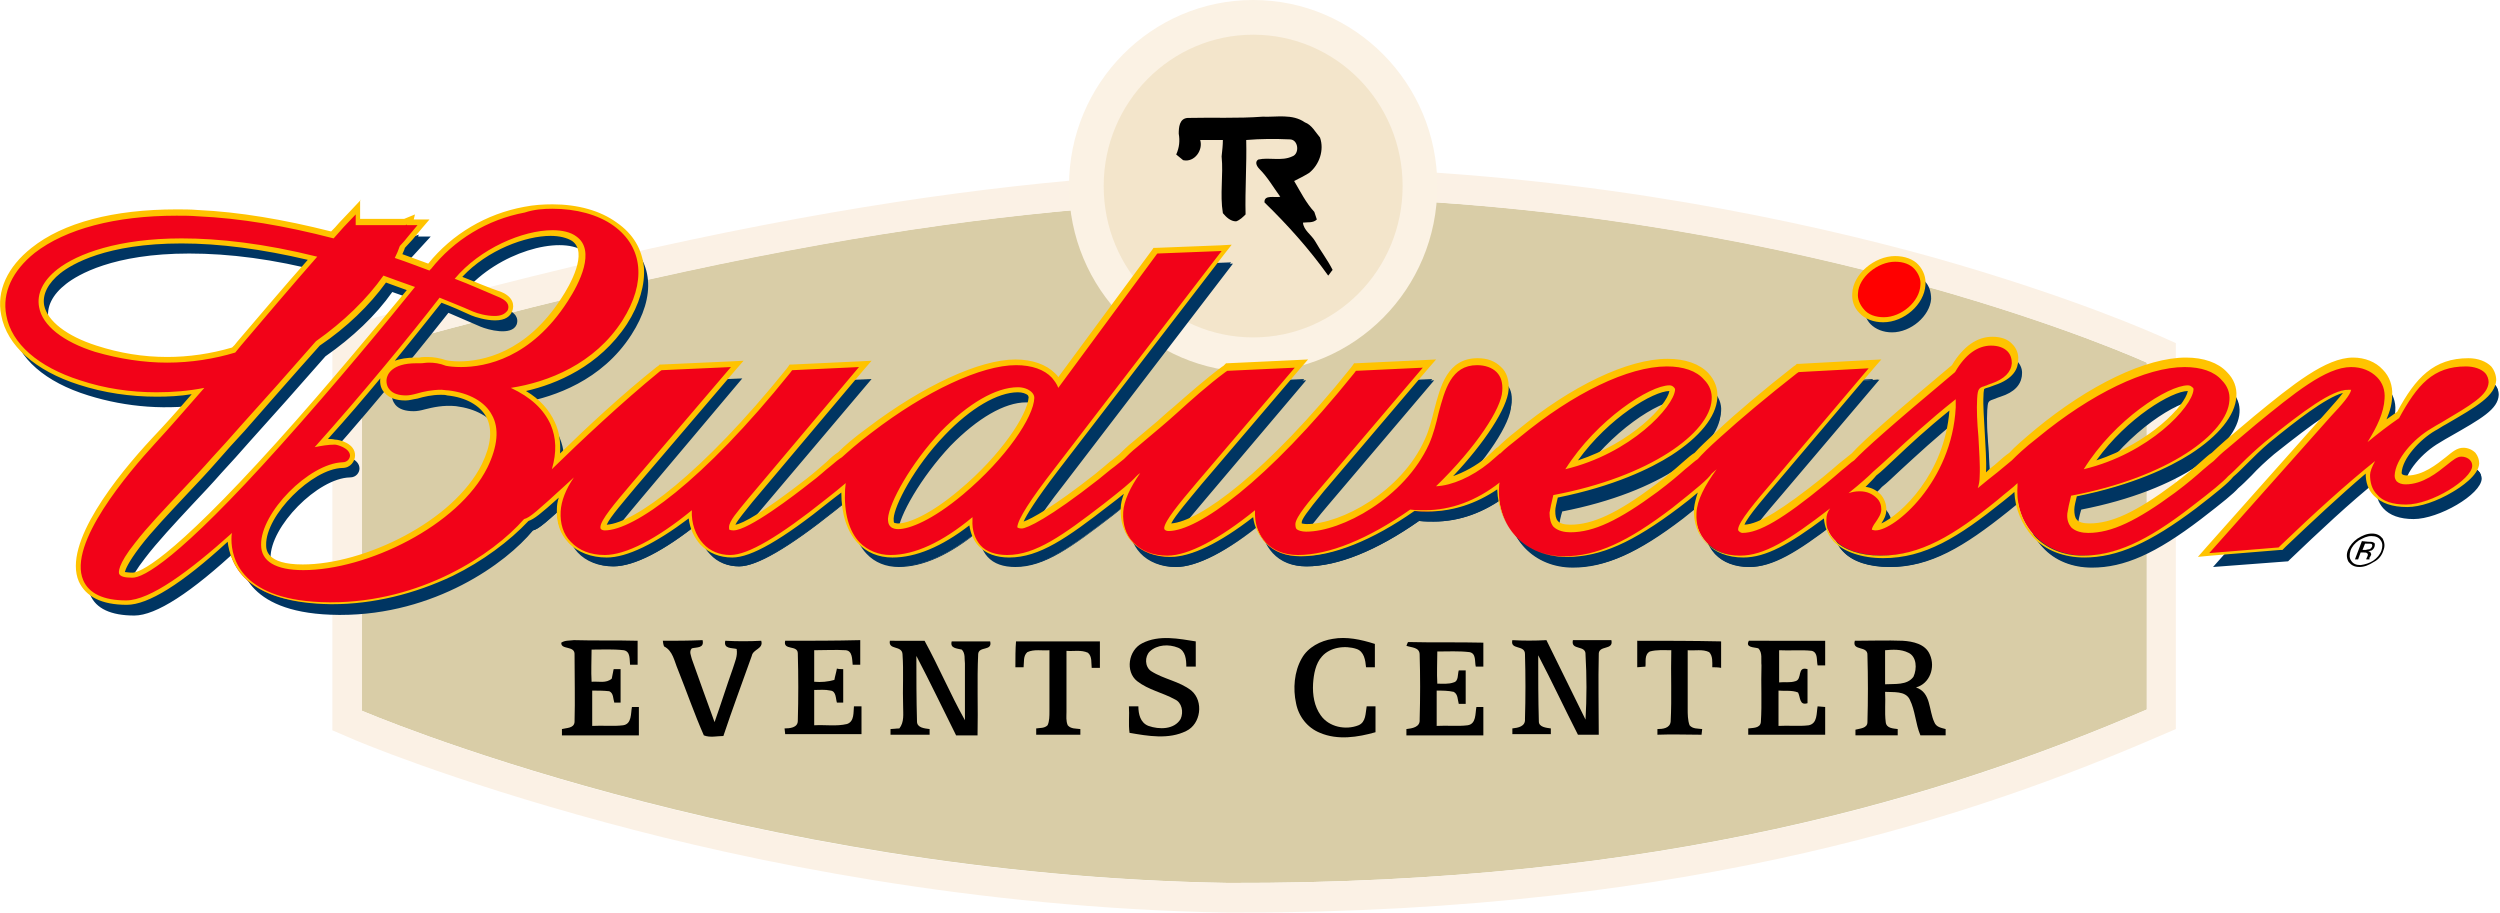 <?xml version="1.0" encoding="utf-8"?>
<!-- Generator: Adobe Illustrator 28.1.0, SVG Export Plug-In . SVG Version: 6.00 Build 0)  -->
<svg version="1.1" id="Layer_1" xmlns="http://www.w3.org/2000/svg" xmlns:xlink="http://www.w3.org/1999/xlink" x="0px" y="0px"
	 viewBox="0 0 396.4 144.7" style="enable-background:new 0 0 396.4 144.7;" xml:space="preserve">
<style type="text/css">
	.st0{fill:#D9CDA7;}
	.st1{fill:#FBF1E5;}
	.st2{fill:#F3E5CB;}
	.st3{fill:#FBF2E4;}
	.st4{fill:#003562;}
	.st5{fill:#FF0000;}
	.st6{fill:#FFC300;}
	.st7{fill:#F20218;}
</style>
<g>
	<path class="st0" d="M214.2,31.4c-40,0.2-80.7,3.1-156.8,24.5c0,56.8,0,56.8,0,56.8S118,138.7,194.7,140
		c69,0.2,113.8-13.8,145.7-27.5c0-55,0-55,0-55S288.7,33.8,214.2,31.4z"/>
	<path class="st1" d="M342.3,53.2c-0.5-0.2-13.5-6.1-35.8-12.4C286,35.1,253.3,28,214.4,26.7l-0.1,0l-0.1,0
		c-36.1,0.2-78.1,2.2-158.1,24.6l-3.4,1v63.5l2.8,1.2c0.6,0.3,15.7,6.7,40.5,13.4c22.8,6.2,58.5,13.6,98.6,14.3l0.1,0
		c0.5,0,1,0,1.5,0c72.9,0,118.2-15.9,146-27.9l2.8-1.2V54.4L342.3,53.2z M340.4,112.5c-31.9,13.8-76.7,27.7-145.7,27.5
		c-76.8-1.2-137.3-27.3-137.3-27.3s0,0,0-56.8c76.2-21.3,116.8-24.3,156.8-24.5c74.5,2.5,126.2,26.1,126.2,26.1
		S340.4,57.4,340.4,112.5z"/>
	<g>
		<ellipse class="st2" cx="198.7" cy="29.5" rx="26.4" ry="26.7"/>
		<path class="st3" d="M198.7,5.5c13.1,0,23.7,10.7,23.7,24s-10.6,24-23.7,24s-23.7-10.7-23.7-24S185.7,5.5,198.7,5.5 M198.7,0
			c-16.1,0-29.2,13.2-29.2,29.5S182.6,59,198.7,59s29.2-13.2,29.2-29.5S214.8,0,198.7,0L198.7,0z"/>
	</g>
	<g>
		<g>
			<path class="st4" d="M300,52.4c2.9,0,5.7-2.5,5.8-5.1c0-1-0.3-1.9-0.9-2.5c-0.7-0.8-1.8-1.2-3.1-1.2c-2.9,0-5.8,2.5-6,5.1
				c0,0.9,0.3,1.8,0.9,2.5C297.5,52,298.7,52.4,300,52.4z"/>
			<path class="st4" d="M300,52.7c-1.4,0-2.6-0.5-3.4-1.3c-0.7-0.7-1-1.7-1-2.7c0.1-2.7,3.2-5.4,6.3-5.4c1.3,0,2.5,0.5,3.3,1.3
				c0.7,0.7,1,1.7,1,2.8C306,50.1,303,52.7,300,52.7z M301.8,43.9c-2.7,0-5.5,2.4-5.7,4.8c0,0.9,0.3,1.7,0.8,2.3
				c0.7,0.7,1.8,1.2,3,1.2c2.7,0,5.4-2.3,5.5-4.8c0-0.9-0.3-1.7-0.8-2.3C304,44.3,303,43.9,301.8,43.9z"/>
		</g>
		<g>
			<path class="st4" d="M386.9,69.8c0.6-0.3,1.1-0.7,1.7-1c4.8-2.7,7.4-4.2,7.5-6.4c0-0.6-0.2-1.1-0.6-1.5c-0.6-0.7-1.7-1-3-1
				c-5.2,0-7.7,2.9-10.6,8.2c-1.6,1.1-3.3,2.4-5,3.8c1.6-2.5,2.6-4.8,2.7-6.9c0.1-1.3-0.4-2.5-1.2-3.4c-1-1-2.4-1.6-4.1-1.6
				c-4,0-9.2,4.2-15.1,9.1l-4.5,3.8c-1,0.8-1.7,1.5-2.2,2c-0.4,0.3-1,0.8-1.7,1.4c-1,0.9-2.4,2.1-4.4,3.6
				c-6.1,4.6-10.1,6.4-13.8,6.4c-0.8,0-2-0.1-2.7-0.9c-0.5-0.5-0.7-1.2-0.6-2.2c0-0.6,0.3-1.6,0.6-2.8c15.4-2.9,24.8-9.9,25.1-15.1
				c0.1-1.2-0.4-2.3-1.2-3.2c-1.3-1.3-3.4-2.1-5.9-2.1c-6.1,0-14.9,4.2-23.3,11.2c-2.2,1.8-3.4,2.9-4.1,3.6c-0.6,0.4-1.3,1-2.3,1.9
				c-0.8,0.7-1.8,1.6-3.1,2.5c0.1-0.6,0.2-1.3,0.3-1.9c0.1-1.8,0-4.1-0.2-6.3c-0.1-2.1-0.3-4.3-0.2-6c0.1-1.6,0.2-1.7,1.5-2.1
				c0.3-0.1,0.5-0.2,0.8-0.3c2.1-0.7,3.2-1.8,3.2-3.2c0-0.8-0.2-1.4-0.7-1.9c-0.6-0.6-1.5-0.9-2.6-0.9c-2.2,0-4.1,1.4-5.7,4.2
				c-10.5,8.7-14.5,12.3-16,14c-0.5,0.4-1.2,0.9-2,1.6c-0.7,0.6-1.5,1.3-2.6,2.2c-6.8,5.4-10.6,7.7-13.1,7.7c-0.2,0-0.5-0.1-0.6-0.3
				c-0.1-0.1-0.2-0.2-0.1-0.3c0.1-1.2,2.7-4.3,5.8-7.9l14.9-17.6l-11.1,0.6l-0.3,0.2c-4.6,3.6-8.8,7.2-12.1,10.1
				c-1.8,1.6-2.9,2.7-3.6,3.5c-0.5,0.3-1.1,0.8-2,1.6c-1,0.9-2.4,2.1-4.4,3.6c-6.1,4.6-10.1,6.4-13.8,6.4c-0.8,0-2-0.1-2.7-0.9
				c-0.5-0.5-0.7-1.2-0.6-2.2c0-0.6,0.3-1.6,0.6-2.8c15.4-2.9,24.8-9.9,25.1-15.1c0.1-1.2-0.4-2.3-1.2-3.2c-1.3-1.3-3.4-2.1-5.9-2.1
				c-6.1,0-14.9,4.2-23.3,11.2c-1.4,1.1-2.3,2-3.1,2.6c-0.1,0.1-0.2,0.1-0.3,0.2l-1.5,1.3c-2.7,2.2-5.9,3.6-8.4,3.7
				c6.4-6.2,10.3-12.4,10.5-15.1c0.1-1.3-0.2-2.3-0.9-3c-0.7-0.7-1.7-1.1-3.1-1.1c-4.1,0-5.1,3.9-6.1,7.6c-0.4,1.6-0.9,3.3-1.5,4.9
				c-3.8,8.6-13.9,13.9-19.5,13.9c-0.7,0-1.2-0.1-1.5-0.4c-0.1-0.1-0.2-0.2-0.2-0.8c0.1-1.1,2.5-4,3.7-5.4l16.5-19.4l-10.6,0.5
				l-0.3,0.4c-13.9,17.3-24.8,25-29.4,25c-0.2,0-0.4-0.1-0.6-0.2c-0.1-0.1-0.1-0.2-0.1-0.3c0.1-1.1,2.3-3.7,5.1-7.1l15.6-18.3
				l-10.7,0.5l-0.3,0.2c-2.7,2-5.5,4.5-7.7,6.5c-0.9,0.8-1.8,1.6-2.4,2.1l-3.8,3.2c-1,0.8-1.7,1.5-2.2,2c-0.4,0.3-0.9,0.7-1.5,1.2
				c-0.6,0.5-1.4,1.2-2.5,2c-7.9,6.2-11.5,7.8-12.2,7.8c-0.4,0-0.6-0.1-0.7-0.2c0.1-1.3,2.1-4.4,5.9-9.3l26.5-34.5l-10.2,0.4
				L169,63.6c-0.2-0.6-0.5-1.1-1-1.6c-1.2-1.3-3.2-2-5.7-2c-5.5,0-14.3,4.1-22.9,10.7c-2.4,1.8-3.9,3.1-4.7,3.9
				c-0.5,0.3-1.1,0.8-1.8,1.4c-0.8,0.7-1.8,1.6-3.3,2.7c-2.4,1.9-9.7,7.5-12.1,7.5c-0.4,0-0.6-0.1-0.6-0.1c0,0-0.1-0.1-0.1-0.4l0,0
				c0-1,1.3-2.4,3-4.5l17.6-20.9l-10.6,0.5l-0.3,0.4c-13.9,17.3-24.8,25-29.4,25c-0.2,0-0.4-0.1-0.6-0.2c-0.1-0.1-0.1-0.2-0.1-0.3
				c0.1-1.1,2.2-3.7,5-7l15.7-18.4l-11,0.5l-0.3,0.2c-6.1,4.9-12.6,11-17.1,15.5c0.7-2.6,0.7-5-0.2-7.1c-1-2.4-3.1-4.3-6.3-5.8
				c5.9-0.9,13.3-3.8,17.7-10.7c3.9-6,3.4-11.7-1.4-15c-3.4-2.5-8.7-3.3-14-2.3c-5.9,1.1-11.2,4.3-14.9,9c0,0.1-0.1,0.1-0.2,0.2
				c-1.9-0.7-3.7-1.4-5.5-2c0.3-0.6,0.6-1.3,0.8-1.9c0.4-0.5,0.8-1,1.3-1.5l1.5-1.8h-1.7l0-0.1l-0.2,0.1h-7.9v-1.7l-1.9,2
				c-0.5,0.6-1.1,1.2-1.6,1.8c-7.6-2-14.8-3.2-21.5-3.5C21.4,35.9,12.2,38,6.8,42.3c-3.6,2.8-5.2,6.3-4.5,9.9
				c0.8,4.5,5.1,8.2,11.7,10.3c3.9,1.2,8,1.9,12.1,1.9c2.5,0,5.1-0.2,7.6-0.7c-2.8,3.2-5.4,6.2-7.8,8.8c-4.3,4.6-14,16-11.4,21.7
				c0.9,2.1,3.2,3.2,6.8,3.2c3.8,0,9.9-4.6,16.9-11.1c0,0.3-0.1,0.7-0.1,1c0,3,1.5,9.9,15.5,10c0.1,0,0.2,0,0.3,0
				c14.1,0,25.5-7.5,30.6-13.2c0.9-0.2,2.1-1.2,6.7-5.5c0.4-0.4,0.8-0.7,1.2-1.1c-1.3,1.9-2,3.7-2.1,5.4c-0.1,1.9,0.5,3.5,1.6,4.8
				c1.3,1.3,3.2,2.1,5.4,2.1c3.3,0,8.1-2.5,13.8-7.1c-0.1,2.1,0.6,4,1.8,5.3c1.1,1.2,2.6,1.8,4.3,1.8c2.7,0,7.7-2.9,15.1-8.8
				c1.4-1.1,2.4-1.9,3.2-2.6c0,0.3-0.1,0.7-0.1,1c-0.2,3.7,0.6,6.6,2.3,8.4c1.2,1.3,2.9,2,4.9,2c3.9,0,8.2-2,13-6c0,0.1,0,0.3,0,0.4
				c-0.1,1.7,0.3,3.1,1.3,4.1c1,1,2.4,1.5,4.2,1.5c4.6,0,8.8-3.1,15.3-8.1c2.8-2.2,4.3-3.4,5.1-4.3c0.2-0.2,0.5-0.4,0.7-0.6
				c-1.6,2.3-2.6,4.4-2.7,6.2c-0.1,1.9,0.5,3.5,1.6,4.8c1.3,1.3,3.2,2.1,5.4,2.1c3.3,0,8.2-2.5,13.9-7.2c-0.1,2.1,0.5,3.8,1.7,5.1
				c1.2,1.3,3,2,5.1,2c4.9,0,11.1-2.5,17.8-7.2c0.9,0.1,1.7,0.1,2.3,0.1c4.2,0,8.2-1.5,11.9-4.4c0,0.2,0,0.4-0.1,0.7
				c-0.2,3.1,0.8,5.9,2.7,7.9c1.9,2,4.6,3.1,7.6,3.1c5,0,10-2.2,17.2-7.7c3.9-3.1,5.6-4.4,6.2-5.4c0.3-0.2,0.5-0.4,0.8-0.7
				c-1.9,2.6-3.1,4.9-3.2,6.9c-0.1,1.9,0.5,3.6,1.6,4.8c1.2,1.3,3.1,2,5.3,2c3.7,0,7.6-2.4,14.3-7.5c-0.3,0.5-0.5,1.1-0.6,1.7
				c-0.1,1.3,0.4,2.5,1.3,3.4c1.5,1.6,4.1,2.4,7.3,2.4c6.3,0,11.6-3.2,18.5-8.8c1.5-1.2,2.5-2,3.2-2.7c0,0.2,0,0.3,0,0.5
				c-0.2,3.1,0.8,5.9,2.7,7.9c1.9,2,4.6,3.1,7.6,3.1c5,0,10-2.2,17.2-7.7c3.3-2.6,5-4,5.9-4.9c0.5-0.5,1.2-1.1,2.1-2
				c1.1-1.1,2.3-2.3,3.7-3.4c6.3-5.1,10.7-8.3,13.2-8.3c0.2,0,0.4,0,0.5,0c0,0,0,0,0,0c0,0.8-1.5,2.4-3.2,4.2l-19.3,21.7l11-0.9
				l0.3-0.3c5.2-5,10.5-9.9,15-13.4c-0.5,1-0.8,1.7-0.8,2.2c-0.1,1.2,0.3,2.3,1.1,3.1c1,1,2.5,1.6,4.6,1.6c4.1,0,10.4-4,10.5-6.1
				c0-0.4-0.1-0.7-0.4-1c-0.3-0.3-0.8-0.5-1.3-0.5c-0.7,0-1.3,0.5-2.3,1.3c-1.5,1.2-3.8,3.1-6.6,3.1c-0.6,0-1.1-0.2-1.4-0.5
				c-0.2-0.2-0.3-0.5-0.3-0.9C381.3,74.6,384.2,71.4,386.9,69.8z M298.2,76.9c0.8-0.6,1.7-1.5,3.1-2.8c2.4-2.3,5.7-5.3,10-8.7
				c0,0.4,0,0.9,0,1.3c-0.6,11.9-9.7,19.5-12.7,19.5c-0.3,0-0.5,0-0.6-0.1c0.1-0.4,0.4-0.8,0.6-1.2c0.4-0.6,0.8-1.3,0.9-2
				c0-0.7-0.2-1.3-0.7-1.8c-0.6-0.7-1.6-1.1-2.7-1.1c-0.6,0-1.2,0.1-1.8,0.3C296.5,78.6,297.6,77.6,298.2,76.9z M349.1,63.9
				c-0.1,2.7-6.9,10.1-17.4,12.6c4.9-7.9,13.3-13.3,16.5-13.3c0.3,0,0.6,0.1,0.7,0.3C349,63.6,349.1,63.8,349.1,63.9z M266.9,63.9
				c-0.2,2.8-7,10.1-17.4,12.6c4.9-7.9,13.3-13.3,16.5-13.3c0.3,0,0.6,0.1,0.7,0.3C266.9,63.6,266.9,63.8,266.9,63.9z M142.2,84.3
				c0.1-2.5,3.6-8.7,8.4-13.8c4.3-4.5,8.7-7,12.2-7c0.9,0,1.7,0.3,2.2,0.8c0.3,0.3,0.4,0.6,0.4,0.9c-0.2,3-4.4,9.5-11.3,15.3
				c-4.8,4-8.4,5.5-10.3,5.5c-0.4,0-0.9-0.1-1.2-0.4C142.2,85.2,142.1,84.7,142.2,84.3z M39.5,56.9c-0.3,0.4-0.6,0.7-0.9,1.1
				c-3.4,1-7,1.6-10.8,1.6c-3.7,0-7.5-0.5-11.5-1.8c-5.1-1.6-8.3-4.2-8.9-7.1c-0.4-2,0.7-4.2,2.9-6c3.2-2.5,9.7-4.9,19.7-4.9
				c5.9,0,13.1,0.8,21.5,2.9C47.4,47.6,43.4,52.3,39.5,56.9z M22.7,88.3c2-2.5,4.8-5.5,7.5-8.4c1.7-1.8,3.3-3.5,4.7-5.1
				c1.4-1.6,2.9-3.3,4.5-5c3.8-4.3,7.8-8.8,12-13.5c4.4-3,8.2-6.6,10.7-10.4c1.6,0.6,3.3,1.1,5,1.8C63,52.8,54.5,63.1,45.8,72.8
				C29.4,91,24,93.8,22.3,93.8c-1.3,0-1.9-0.3-2-0.5C20.1,93,20,91.9,22.7,88.3z M55.5,75.4c0.8,0,1.2-0.6,1.2-1.1
				c0-1.2-2-1.7-2.4-1.7c-1.1,0-2.2,0.1-3.2,0.4c7.7-8.5,15-17.5,19.8-23.7c1.7,0.7,3.5,1.4,5.3,2.2c1.1,0.5,4.7,1.4,5.3-0.1
				c0.2-0.4,0.3-1.3-1.2-2c-2.4-1.1-4.8-2.1-7.2-3c5.3-6.5,15.5-9.4,19.3-6.8c3.1,2.2,0.4,7.4-1.4,10.3
				c-7.4,11.6-17.2,10.6-19.3,10.2c-1.6-0.6-3-0.5-4-0.4c-0.3,0-0.5,0-0.7,0c-3.9,0-4.6,1.8-4.7,2.5c-0.1,0.8,0.2,1.4,0.5,1.7
				c0.5,0.6,1.4,0.9,2.6,0.9c0.5,0,1-0.1,1.7-0.3c1.3-0.3,3-0.8,5-0.5c3.2,0.4,5.7,1.8,6.9,3.9c1.1,2.1,0.9,5-0.7,8.3
				c-4.6,9.3-19.2,16.3-29.2,16.3c-4.4,0-6.6-1.3-6.7-4C42.5,83.4,50.2,75.6,55.5,75.4z"/>
			<path class="st4" d="M21.3,97.6c-3.7,0-6.1-1.1-7-3.3c-2.6-5.9,7.2-17.4,11.5-22.1c2-2.2,4.3-4.8,7.3-8.2
				c-6.5,1.1-13,0.6-19.1-1.3C7.2,60.6,2.8,56.8,2,52.2C1.3,48.5,3,44.9,6.6,42c5.5-4.3,14.7-6.4,26.1-5.9
				c6.6,0.3,13.8,1.5,21.4,3.5c0.5-0.6,1-1.1,1.5-1.7l2.4-2.6v2.2h7.6l0.8-0.3l-0.1,0.3h2L65,41.1c-0.2,0.5-0.4,1.1-0.7,1.6
				c1.6,0.5,3.3,1.1,5,1.8l0-0.1c3.8-4.7,9.1-8,15.1-9.1c5.4-1,10.8-0.1,14.3,2.4c4.9,3.5,5.4,9.2,1.4,15.4
				c-4.7,7.3-12.3,9.8-17,10.7c2.8,1.4,4.6,3.3,5.6,5.5c0.8,1.9,1,4,0.5,6.3c4.4-4.2,10.5-10.1,16.4-14.8l0.3-0.3l11.8-0.5L101.7,79
				c-2.6,3.1-4.9,5.8-4.9,6.8c0,0,0,0.1,0,0.1c0.1,0.1,0.2,0.1,0.4,0.1c4.6,0,15.4-7.7,29.2-24.9l0.4-0.5l11.4-0.5l-18.1,21.4
				c-1.6,1.9-2.9,3.5-3,4.3c0,0.1,0,0.1,0,0.2c0.1,0,0.2,0,0.4,0c1.6,0,5.6-2.5,11.9-7.4c1.4-1.1,2.5-2,3.3-2.7
				c0.7-0.6,1.2-1.1,1.8-1.4c1-1,2.5-2.3,4.7-3.9c8.7-6.6,17.5-10.7,23.1-10.7c2.5,0,4.6,0.7,5.9,2.1c0.3,0.4,0.6,0.8,0.8,1.2
				l15.5-21l11-0.4l-26.8,35c-4.4,5.6-5.6,8-5.8,8.9c0.1,0,0.2,0.1,0.4,0.1c0.6,0,3.9-1.4,12.1-7.8c1-0.8,1.8-1.5,2.4-2
				c0.6-0.5,1.1-0.9,1.5-1.2c0.5-0.5,1.2-1.2,2.2-2l3.8-3.2c0.6-0.5,1.5-1.3,2.4-2.1c2.2-2,5-4.5,7.7-6.5l0.3-0.2l11.4-0.5l-16,18.9
				c-2.7,3.2-5,5.9-5,6.9c0,0,0,0.1,0,0.1c0.1,0.1,0.2,0.1,0.3,0.1c4.6,0,15.4-7.7,29.2-24.9l0.4-0.5l11.4-0.6l-16.9,19.9
				c-1,1.2-3.6,4.2-3.7,5.2c0,0.2,0,0.4,0.1,0.6c0.1,0.1,0.3,0.3,1.3,0.3c5.5,0,15.4-5.2,19.2-13.7c0.7-1.5,1.1-3.2,1.5-4.8
				c0.9-3.7,2-7.8,6.4-7.8c1.4,0,2.5,0.4,3.3,1.2c0.7,0.8,1.1,1.9,1,3.2c-0.1,2.6-3.6,8.4-10,14.7c2.3-0.4,5.1-1.7,7.4-3.6l1.5-1.3
				c0.1-0.1,0.2-0.2,0.3-0.3c0.8-0.7,1.8-1.6,3.1-2.6c8.5-7.1,17.3-11.3,23.5-11.3c2.6,0,4.8,0.8,6.1,2.2c0.9,1,1.4,2.2,1.3,3.5
				c-0.3,5.2-9.2,12.3-25.1,15.4c-0.3,1-0.5,2-0.5,2.5c0,0.9,0.1,1.6,0.6,2c0.6,0.6,1.7,0.8,2.4,0.8c3.6,0,7.5-1.8,13.6-6.4
				c1.9-1.5,3.3-2.7,4.4-3.6c0.9-0.8,1.5-1.3,2-1.6c0.8-0.9,2-2,3.6-3.5c3.2-2.9,7.5-6.5,12.1-10.1l0.3-0.3l11.8-0.7L282.9,78
				c-2.9,3.4-5.7,6.6-5.7,7.7c0,0,0,0.1,0.1,0.1c0.1,0.1,0.3,0.2,0.4,0.2c2.5,0,6.2-2.2,12.9-7.6c1-0.8,1.9-1.6,2.6-2.2
				c0.8-0.7,1.5-1.3,2-1.6c1.9-2,6.8-6.3,16-14c1.7-2.8,3.7-4.3,5.9-4.3c1.2,0,2.2,0.3,2.8,1c0.5,0.6,0.8,1.3,0.7,2.1
				c-0.1,1.6-1.2,2.8-3.4,3.5c-0.3,0.1-0.6,0.2-0.8,0.3c-1.2,0.4-1.2,0.4-1.3,1.8c-0.1,1.7,0,3.9,0.2,6c0.1,2.2,0.3,4.5,0.2,6.4
				c0,0.4-0.1,0.8-0.1,1.2c0.9-0.8,1.7-1.4,2.4-2c1-0.9,1.8-1.5,2.3-1.9c0.8-0.9,2.2-2,4.1-3.6c8.5-7.1,17.3-11.3,23.5-11.3
				c2.6,0,4.8,0.8,6.1,2.1c0.9,1,1.4,2.2,1.3,3.5c-0.3,5.2-9.2,12.3-25.1,15.4c-0.3,1-0.5,1.9-0.5,2.5c0,0.9,0.1,1.6,0.6,2
				c0.6,0.6,1.7,0.8,2.4,0.8c3.6,0,7.5-1.8,13.6-6.4c2-1.5,3.4-2.7,4.4-3.6c0.8-0.7,1.3-1.1,1.7-1.4c0.5-0.5,1.2-1.2,2.2-2l4.5-3.8
				c6-4.9,11.2-9.2,15.3-9.2c1.8,0,3.3,0.6,4.3,1.7c0.9,1,1.4,2.3,1.3,3.7c-0.1,1.6-0.7,3.5-2,5.7c1.2-0.9,2.5-1.9,3.7-2.7
				c2.8-5.3,5.5-8.3,10.8-8.3c1.4,0,2.5,0.4,3.2,1.1c0.5,0.5,0.7,1.1,0.7,1.7c-0.1,2.3-2.8,3.8-7.7,6.6c-0.5,0.3-1.1,0.6-1.7,1
				c-2.6,1.5-5.5,4.6-5.6,7.2c0,0.3,0.1,0.5,0.2,0.6c0.2,0.2,0.6,0.4,1.2,0.4c2.7,0,5-1.8,6.4-3c1-0.8,1.7-1.3,2.5-1.3
				c0.6,0,1.2,0.2,1.5,0.6c0.3,0.3,0.5,0.8,0.5,1.2c-0.1,2.5-6.8,6.4-10.8,6.4c-2.2,0-3.8-0.6-4.8-1.7c-0.8-0.9-1.2-2-1.1-3.3
				c0-0.3,0.1-0.7,0.3-1.2c-4.4,3.5-9.5,8.3-14,12.6l-0.3,0.3l-11.9,0.9l19.8-22.3c1.3-1.5,2.7-3,3-3.8c0,0-0.1,0-0.1,0
				c-2.4,0-6.7,3.2-13,8.2c-1.3,1.1-2.6,2.3-3.6,3.4c-0.8,0.8-1.5,1.5-2.1,2c-0.8,0.9-2.4,2.2-5.9,4.9c-7.2,5.5-12.2,7.7-17.3,7.7
				c-3.1,0-5.9-1.1-7.8-3.2c-1.9-2-2.9-4.8-2.8-7.9c-0.7,0.6-1.6,1.3-2.7,2.2c-7,5.6-12.3,8.8-18.7,8.8c-3.3,0-6-0.9-7.5-2.5
				c-1-1-1.4-2.3-1.4-3.7c0-0.2,0.1-0.5,0.1-0.7c-6,4.6-9.8,6.9-13.5,6.9c-2.3,0-4.2-0.8-5.5-2.1c-1.2-1.3-1.8-3-1.7-5
				c0.1-1.3,0.6-2.9,1.7-4.7c-1,0.9-2.6,2.2-5,4.1c-7.2,5.5-12.2,7.7-17.4,7.7c-3.1,0-5.8-1.1-7.8-3.2c-2-2.1-2.9-4.9-2.8-8.1
				c-3.6,2.7-7.5,4.1-11.6,4.1c-0.6,0-1.4,0-2.3-0.1c-6.7,4.7-12.9,7.2-17.9,7.2c-2.2,0-4-0.7-5.3-2.1c-1.1-1.2-1.8-2.8-1.8-4.7
				c-5.6,4.5-10.3,6.9-13.6,6.9c-2.3,0-4.3-0.8-5.6-2.2c-1.2-1.3-1.8-3-1.7-5c0.1-1.3,0.6-2.8,1.6-4.5c-0.9,0.9-2.3,2-4.2,3.5
				c-6.6,5.1-10.9,8.2-15.5,8.2c-1.9,0-3.4-0.5-4.4-1.6c-0.9-1-1.4-2.4-1.4-4.1c-4.6,3.8-8.9,5.7-12.7,5.7c-2,0-3.8-0.7-5.1-2.1
				c-1.8-1.9-2.6-4.9-2.4-8.6c0-0.1,0-0.2,0-0.3c-0.7,0.6-1.6,1.3-2.6,2.1c-7.4,5.9-12.4,8.8-15.2,8.8c-1.8,0-3.4-0.6-4.6-1.9
				c-1.2-1.2-1.8-2.9-1.9-4.9c-5.5,4.4-10.2,6.8-13.5,6.8c-2.3,0-4.3-0.8-5.6-2.2c-1.2-1.3-1.8-3-1.7-5c0.1-1.2,0.4-2.5,1.1-3.8
				c-4.4,4-5.6,5.1-6.5,5.3C80.3,89.3,68.9,97.5,54,97.5l-0.3,0c-14.3-0.1-15.8-7.2-15.8-10.3c0-0.1,0-0.2,0-0.3
				C30.3,94,24.7,97.6,21.3,97.6z M34.5,63.2L34,63.8c-3.2,3.7-5.7,6.5-7.8,8.8C22,77.2,12.4,88.4,14.8,94.1c0.9,2,3.1,3,6.5,3
				c3.3,0,8.9-3.7,16.7-11l0.6-0.5l-0.1,0.8c0,0.3-0.1,0.6-0.1,1c0,2.9,1.5,9.6,15.2,9.7l0.3,0c14.8,0,26-8.2,30.4-13.1l0.1-0.1
				l0.1,0c0.8-0.1,2.3-1.4,6.6-5.4l1.2-1.1l0.4,0.4c-1.3,2-1.9,3.7-2,5.2c-0.1,1.8,0.4,3.4,1.6,4.6c1.2,1.3,3.1,2,5.2,2
				c3.2,0,8-2.5,13.6-7l0.5-0.4l0,0.6c-0.1,2.1,0.5,3.9,1.7,5.1c1,1.1,2.5,1.7,4.1,1.7c2.7,0,7.5-2.8,14.9-8.7
				c1.3-1,2.4-1.9,3.2-2.6l0.6-0.5l-0.1,0.8c0,0.4-0.1,0.7-0.1,1c-0.2,3.6,0.6,6.4,2.3,8.2c1.2,1.3,2.8,1.9,4.6,1.9
				c3.8,0,8.1-2,12.9-6l0.6-0.5l-0.1,0.7c0,0.1,0,0.2,0,0.4c-0.1,1.7,0.3,3,1.2,3.9c0.9,1,2.3,1.4,4,1.4c4.5,0,8.7-3,15.2-8.1
				c2.6-2,4.2-3.3,5-4.3l0,0c0.2-0.2,0.5-0.4,0.7-0.6l0.4,0.4c-1.7,2.5-2.6,4.4-2.6,6c-0.1,1.8,0.4,3.4,1.6,4.6c1.2,1.3,3.1,2,5.2,2
				c3.2,0,8.1-2.5,13.7-7.1L201,82l0,0.6c-0.1,2,0.5,3.7,1.7,4.9c1.2,1.2,2.8,1.9,4.9,1.9c4.9,0,11-2.5,17.6-7.2l0.1-0.1l0.1,0
				c0.9,0.1,1.7,0.1,2.3,0.1c4.2,0,8.1-1.5,11.7-4.3l0.6-0.4l-0.1,0.7c0,0.2,0,0.4-0.1,0.6c-0.2,3,0.8,5.7,2.6,7.6
				c1.8,1.9,4.4,3,7.4,3c5,0,9.9-2.2,17-7.6c3.8-3,5.5-4.4,6.1-5.3l0.1-0.1c0.2-0.2,0.5-0.4,0.8-0.7l0.4,0.4c-2.1,2.8-3.1,5-3.1,6.8
				c-0.1,1.8,0.4,3.4,1.6,4.6c1.2,1.2,3,1.9,5.1,1.9c3.7,0,7.6-2.5,14.1-7.5l0.4,0.4c-0.3,0.5-0.5,1-0.5,1.5
				c-0.1,1.2,0.4,2.3,1.2,3.2c1.4,1.5,3.9,2.3,7.1,2.3c6.2,0,11.4-3.2,18.3-8.7c1.5-1.2,2.5-2,3.2-2.7l0.6-0.5l-0.1,0.7
				c0,0.2,0,0.3,0,0.5c-0.2,3,0.8,5.7,2.6,7.6c1.8,1.9,4.4,3,7.4,3c5,0,9.9-2.2,17-7.6c3.5-2.7,5-4,5.8-4.9l0,0
				c0.5-0.5,1.2-1.1,2-1.9c1.1-1.1,2.3-2.3,3.7-3.4c6.4-5.2,10.8-8.4,13.3-8.4c0.2,0,0.4,0,0.5,0l0.2,0.1l0,0.2
				c0,0.9-1.3,2.3-3.2,4.4l-18.8,21.2l10.2-0.8l0.2-0.2c4.9-4.6,10.4-9.8,15-13.4l0.4,0.4c-0.5,1-0.8,1.7-0.8,2.1
				c-0.1,1.1,0.3,2.1,1,2.9c0.9,1,2.4,1.5,4.4,1.5c4.1,0,10.1-4.1,10.2-5.8c0-0.3-0.1-0.6-0.3-0.8c-0.3-0.3-0.7-0.4-1.1-0.4
				c-0.6,0-1.2,0.5-2.1,1.2c-1.6,1.3-3.9,3.1-6.8,3.1c-0.7,0-1.3-0.2-1.6-0.6c-0.3-0.3-0.4-0.6-0.4-1.1c0.1-2.7,3.1-6,5.9-7.7h0
				c0.6-0.3,1.1-0.7,1.7-1c4.7-2.7,7.3-4.2,7.4-6.1c0-0.5-0.2-0.9-0.5-1.3c-0.6-0.6-1.6-0.9-2.8-0.9c-5.1,0-7.5,2.8-10.4,8.1l0,0.1
				l-0.1,0c-1.7,1.1-3.5,2.5-5,3.7l-0.4-0.4c1.7-2.7,2.6-4.9,2.7-6.8c0.1-1.2-0.3-2.4-1.1-3.2c-0.9-1-2.3-1.5-3.9-1.5
				c-3.9,0-9,4.2-14.9,9.1l-4.5,3.8c-1,0.9-1.7,1.5-2.2,2l0,0c-0.4,0.3-0.9,0.7-1.7,1.4c-1,0.9-2.5,2.1-4.4,3.6
				c-6.2,4.6-10.2,6.5-14,6.5c-0.9,0-2.1-0.2-2.9-1c-0.5-0.6-0.8-1.4-0.7-2.4c0-0.7,0.3-1.8,0.6-2.8l0-0.2l0.2,0
				c15.2-2.9,24.6-9.8,24.8-14.9c0.1-1.1-0.3-2.2-1.1-3c-1.2-1.3-3.2-2-5.7-2c-6.1,0-14.7,4.2-23.1,11.2c-2,1.6-3.3,2.8-4.1,3.6l0,0
				c-0.6,0.4-1.3,1-2.3,1.9c-0.8,0.7-1.9,1.6-3.1,2.5l-0.7,0.5l0.2-0.8c0.1-0.6,0.2-1.2,0.2-1.9c0.1-1.8,0-4.1-0.2-6.3
				c-0.1-2.1-0.3-4.4-0.2-6.1c0.1-1.7,0.3-1.9,1.7-2.3c0.2-0.1,0.5-0.2,0.8-0.2c2-0.7,3-1.7,3-3c0-0.7-0.2-1.3-0.6-1.7
				c-0.5-0.6-1.3-0.8-2.4-0.8c-2,0-3.9,1.4-5.5,4l-0.1,0.1c-9.3,7.7-14.2,12-16,14l0,0c-0.5,0.4-1.2,1-2,1.6
				c-0.7,0.6-1.6,1.3-2.6,2.2c-6.8,5.5-10.7,7.7-13.3,7.7c-0.3,0-0.6-0.1-0.8-0.4c-0.2-0.2-0.2-0.4-0.2-0.6c0.1-1.2,2.3-3.9,5.9-8.1
				l14.5-17.1l-10.3,0.6l-0.2,0.2c-4.6,3.6-8.8,7.2-12.1,10.1c-1.6,1.5-2.8,2.6-3.6,3.5l-0.1,0.1c-0.5,0.3-1.1,0.8-2,1.6
				c-1,0.9-2.4,2.1-4.4,3.6c-6.2,4.6-10.2,6.5-14,6.5c-0.9,0-2.1-0.2-2.9-1c-0.5-0.6-0.8-1.4-0.7-2.4c0-0.6,0.2-1.5,0.6-2.8l0-0.2
				l0.2,0c15.2-2.9,24.6-9.8,24.8-14.9c0.1-1.1-0.3-2.2-1.1-3c-1.2-1.3-3.2-2-5.7-2c-6.1,0-14.7,4.2-23.1,11.2
				c-1.3,1-2.3,1.9-3.1,2.6l0,0c-0.1,0.1-0.2,0.1-0.3,0.2l-1.5,1.3c-2.8,2.3-6,3.7-8.6,3.8l-0.8,0l0.6-0.5
				c6.6-6.4,10.3-12.5,10.4-14.9c0.1-1.2-0.2-2.1-0.8-2.8c-0.6-0.7-1.6-1-2.9-1c-3.9,0-4.8,3.6-5.8,7.4c-0.4,1.6-0.9,3.3-1.6,4.9
				c-3.9,8.7-14.1,14.1-19.7,14.1c-0.6,0-1.3-0.1-1.7-0.5c-0.1-0.1-0.3-0.3-0.3-1c0.1-1,1.9-3.3,3.8-5.5l16-18.9l-9.8,0.5l-0.2,0.3
				c-14,17.4-25,25.1-29.7,25.1c-0.3,0-0.6-0.1-0.8-0.3c-0.1-0.1-0.2-0.3-0.2-0.5c0.1-1.2,2.2-3.7,5.2-7.2l15.2-17.8l-9.9,0.5
				l-0.2,0.1c-2.7,2-5.5,4.5-7.7,6.4c-1,0.9-1.8,1.6-2.4,2.1l-3.8,3.2c-1,0.8-1.7,1.5-2.2,2l0,0c-0.4,0.3-0.8,0.6-1.4,1.2
				c-0.6,0.5-1.4,1.2-2.5,2.1c-7.9,6.2-11.5,7.9-12.4,7.9c-0.5,0-0.8-0.1-0.9-0.3l-0.1-0.1l0-0.1c0.1-1.4,2.1-4.4,6-9.4l26.1-34
				l-9.5,0.3l-16,21.6l-0.2-0.5c-0.2-0.5-0.5-1.1-0.9-1.5c-1.2-1.2-3.1-1.9-5.5-1.9c-5.4,0-14.2,4.1-22.8,10.6
				c-2.2,1.6-3.7,2.9-4.7,3.9l-0.1,0c-0.5,0.3-1.1,0.8-1.7,1.4c-0.8,0.7-1.8,1.6-3.3,2.8c-4.2,3.2-10,7.6-12.3,7.6
				c-0.4,0-0.7-0.1-0.8-0.2c-0.1-0.1-0.1-0.4-0.1-0.6c0-1.1,1.3-2.5,3.1-4.7l17.2-20.4l-9.8,0.5l-0.2,0.3
				c-14,17.4-25,25.1-29.7,25.1c-0.3,0-0.6-0.1-0.8-0.3c-0.1-0.1-0.2-0.3-0.2-0.5c0.1-1.2,2.2-3.7,5.1-7.1l15.2-17.9l-10.3,0.5
				l-0.2,0.2c-6.2,4.9-12.7,11.2-17.1,15.4l-0.8,0.8l0.3-1.1c0.7-2.6,0.7-4.9-0.2-6.9c-1-2.3-3-4.2-6.1-5.6l-0.9-0.4l0.9-0.1
				c4.5-0.7,12.7-3,17.5-10.6c3.8-5.9,3.3-11.4-1.3-14.6c-3.4-2.4-8.5-3.3-13.8-2.3c-5.8,1.1-11.1,4.3-14.8,8.9l-0.3,0.4l-0.2-0.1
				c-1.9-0.7-3.7-1.4-5.5-2l-0.3-0.1l0.2-0.3c0.3-0.6,0.6-1.2,0.8-1.9l0.1-0.1l2.4-2.7h-9.6v-1.2L56,38.3c-0.5,0.6-1.1,1.2-1.6,1.8
				l-0.1,0.1l-0.2,0c-7.6-2-14.8-3.2-21.4-3.5C21.5,36.2,12.4,38.3,7,42.5c-3.5,2.7-5.1,6.2-4.4,9.6c0.8,4.3,5,8,11.5,10.1
				c6.3,2,13,2.4,19.6,1.1L34.5,63.2z M22.3,94.1c-1.3,0-2.1-0.3-2.3-0.7c-0.2-0.5-0.1-1.8,2.5-5.2l0.2,0.2l-0.2-0.2
				c2-2.5,4.8-5.5,7.5-8.4c1.7-1.8,3.3-3.5,4.7-5.1c1.4-1.6,2.9-3.3,4.5-5c3.6-4.1,7.8-8.8,12-13.5l0.1,0c4.4-3,8.1-6.5,10.6-10.3
				l0.1-0.2l0.2,0.1c1.6,0.6,3.3,1.2,5,1.8l0.4,0.1l-0.3,0.3C63.1,53.2,54.7,63.4,46,73C30.3,90.4,24.4,94.1,22.3,94.1z M51.6,56.5
				c-4.2,4.8-8.3,9.4-12,13.5c-1.5,1.7-3,3.4-4.5,5c-1.4,1.6-3,3.3-4.7,5.1C27.7,83,24.9,86,23,88.5c-2.8,3.6-2.5,4.6-2.5,4.6
				c0,0.1,0.4,0.4,1.8,0.4c1.4,0,6.3-2,23.3-20.9c8.5-9.4,16.7-19.4,21-24.7c-1.5-0.6-3-1.1-4.4-1.6C59.6,50,55.9,53.5,51.6,56.5z
				 M49.3,92.8c-4.6,0-6.9-1.4-7-4.3c-0.1-5.2,7.8-13.3,13.2-13.4l0,0c0.6,0,0.9-0.4,0.9-0.8c0-1-1.8-1.4-2.1-1.4
				c-1.1,0-2.1,0.1-3.2,0.3l-0.9,0.2l0.6-0.7C60,62.6,67.8,52.8,70.7,49l0.1-0.2L71,49c1.8,0.7,3.6,1.5,5.3,2.2c1.2,0.5,4.4,1.3,5,0
				c0.3-0.8-0.4-1.3-1.1-1.6c-2.4-1.1-4.8-2.1-7.2-3l-0.4-0.1l0.3-0.3c5.4-6.6,15.9-9.5,19.7-6.8C96,41.6,93.2,47,91.3,50
				c-7.6,11.8-17.6,10.7-19.6,10.4l-0.1,0c-1.5-0.6-2.9-0.5-3.8-0.4c-0.3,0-0.5,0-0.7,0c-3.7,0-4.3,1.6-4.4,2.3
				c-0.1,0.7,0.2,1.2,0.4,1.5c0.5,0.5,1.3,0.8,2.4,0.8c0.4,0,1-0.1,1.7-0.3c1.3-0.3,3.1-0.8,5.1-0.5c3.3,0.4,5.9,1.9,7.1,4
				c1.2,2.2,0.9,5.1-0.7,8.5C74,85.7,59.3,92.8,49.3,92.8z M55.5,75.7c-5.1,0.1-12.7,7.8-12.6,12.8c0,2.4,2.2,3.7,6.4,3.7
				c9.9,0,24.4-6.9,28.9-16.1c1.6-3.2,1.8-6,0.7-8c-1.1-2-3.5-3.3-6.6-3.7c-2-0.2-3.7,0.2-4.9,0.5c-0.7,0.2-1.3,0.3-1.8,0.3
				c-1.3,0-2.3-0.3-2.9-1c-0.3-0.4-0.7-1-0.5-2c0.1-0.8,0.8-2.8,5-2.8c0.2,0,0.4,0,0.7,0c1-0.1,2.4-0.2,4.1,0.4
				c1.9,0.3,11.7,1.3,19-10.1c1.8-2.8,4.4-7.9,1.5-9.9C88.7,37.3,79,40,73.7,46.2c2.3,0.9,4.6,1.9,6.8,2.9c1.8,0.8,1.6,1.9,1.4,2.4
				c-0.8,1.8-4.5,0.8-5.7,0.3c-1.7-0.7-3.4-1.5-5.1-2.2c-3,3.8-10.4,13.1-19.1,22.9c0.8-0.1,1.6-0.2,2.4-0.2c0.5,0,2.6,0.5,2.6,2
				C57,74.9,56.5,75.7,55.5,75.7L55.5,75.7z M298.5,86.5c-0.3,0-0.5,0-0.7-0.1l-0.3-0.1l0.1-0.3c0.1-0.4,0.4-0.9,0.7-1.3
				c0.4-0.6,0.8-1.2,0.8-1.9c0-0.6-0.2-1.1-0.6-1.6c-0.6-0.6-1.5-1-2.5-1c-0.6,0-1.1,0.1-1.7,0.3l-0.3-0.5c2-1.6,3.2-2.6,3.8-3.4
				l0-0.1c0.8-0.6,1.8-1.6,3.1-2.8c2.4-2.2,5.7-5.3,10-8.7l0.5-0.4l0,0.6c0,0.5,0,0.9,0,1.3C310.9,78.7,301.6,86.5,298.5,86.5z
				 M298.4,85.9c0.1,0,0.1,0,0.2,0c2.9,0,11.8-7.6,12.4-19.2c0-0.2,0-0.4,0-0.6c-4,3.2-7.2,6.2-9.5,8.3c-1.3,1.2-2.3,2.2-3.1,2.8
				c-0.5,0.6-1.4,1.4-2.8,2.6c0.2,0,0.4,0,0.6,0c1.1,0,2.2,0.4,2.9,1.1c0.5,0.6,0.8,1.3,0.8,2c0,0.8-0.5,1.5-0.9,2.2
				C298.7,85.3,298.5,85.6,298.4,85.9z M143.7,86.3c-0.4,0-1-0.1-1.4-0.5c-0.4-0.4-0.5-1.1-0.4-1.5l0,0c0.1-2.5,3.6-8.8,8.4-14
				c4.4-4.5,8.9-7.1,12.4-7.1c1,0,1.9,0.3,2.4,0.9c0.3,0.3,0.5,0.7,0.5,1.1c-0.2,3.1-4.5,9.7-11.4,15.5
				C149.3,84.8,145.5,86.3,143.7,86.3z M162.7,63.8c-3.4,0-7.7,2.5-12,6.9c-4.7,5-8.2,11.2-8.3,13.6v0c0,0.3,0,0.8,0.3,1.1
				c0.2,0.3,0.7,0.3,1,0.3c1.8,0,5.3-1.4,10.1-5.4c6.8-5.7,11.1-12.2,11.2-15.1c0-0.2-0.1-0.5-0.3-0.7
				C164.3,64,163.5,63.8,162.7,63.8z M331.1,77l0.4-0.6c4.9-7.8,13.4-13.5,16.7-13.5c0.4,0,0.7,0.1,0.9,0.4c0.2,0.2,0.3,0.4,0.2,0.6
				v0c-0.2,3-7.1,10.3-17.6,12.9L331.1,77z M348.2,63.5c-2.8,0-10.7,4.8-15.8,12.6c10-2.7,16.3-9.7,16.4-12.2h0c0-0.1,0-0.1-0.1-0.2
				C348.6,63.6,348.4,63.5,348.2,63.5z M248.9,77l0.4-0.6c4.9-7.8,13.4-13.5,16.7-13.5c0.4,0,0.7,0.1,1,0.4c0.2,0.2,0.3,0.4,0.2,0.6
				l0,0c-0.2,3-7.2,10.3-17.6,12.9L248.9,77z M266,63.5c-2.8,0-10.7,4.8-15.8,12.6c10-2.7,16.3-9.7,16.5-12.2c0,0,0-0.1-0.1-0.2
				C266.4,63.6,266.2,63.5,266,63.5z M27.7,59.9C27.7,59.9,27.7,59.9,27.7,59.9c-3.9,0-7.8-0.6-11.6-1.8c-5.2-1.6-8.5-4.3-9.1-7.3
				c-0.4-2.2,0.7-4.4,3-6.2c1.9-1.5,7.6-5,19.9-5c6.5,0,13.8,1,21.6,3l0.5,0.1L51.8,43c-4.2,4.8-8.2,9.5-12.1,14.1l-1,1.2l-0.1,0
				C35.1,59.4,31.4,59.9,27.7,59.9z M30,40.2c-12.1,0-17.7,3.4-19.5,4.8c-2.2,1.7-3.2,3.7-2.8,5.7c0.5,2.8,3.7,5.3,8.7,6.9
				c3.8,1.2,7.6,1.8,11.4,1.8c0,0,0,0,0,0c3.6,0,7.1-0.5,10.6-1.6l0.9-1l0.2,0.2l-0.2-0.2c3.8-4.5,7.7-9,11.8-13.7
				C43.4,41.1,36.4,40.2,30,40.2z"/>
		</g>
	</g>
	<g>
		<g>
			<path class="st5" d="M298.7,50.7c-1.4,0-2.7-0.5-3.5-1.4c-0.7-0.8-1.1-1.7-1-2.8c0.1-2.8,3.3-5.5,6.4-5.5c1.4,0,2.6,0.5,3.4,1.3
				c0.7,0.8,1.1,1.8,1,2.9C304.8,48.1,301.8,50.7,298.7,50.7z"/>
			<path class="st6" d="M300.5,41.5c1.3,0,2.4,0.4,3.1,1.2c0.6,0.7,1,1.6,0.9,2.5c-0.1,2.6-3,5.1-5.8,5.1c-1.3,0-2.5-0.4-3.2-1.3
				c-0.6-0.7-1-1.6-0.9-2.5C294.7,44,297.7,41.5,300.5,41.5 M300.5,40.6c-3.3,0-6.7,2.9-6.8,5.9c-0.1,1.2,0.3,2.3,1.1,3.1
				c0.9,1,2.3,1.5,3.8,1.5c3.3,0,6.5-2.8,6.7-5.9c0.1-1.2-0.3-2.3-1.1-3.2C303.4,41.1,302,40.6,300.5,40.6L300.5,40.6z"/>
		</g>
		<g>
			<path class="st7" d="M20,95.6c-3.8,0-6.2-1.1-7.2-3.4c-2.6-6,7.2-17.5,11.5-22.2c2-2.1,4.2-4.6,7-7.9c-2.2,0.3-4.4,0.5-6.6,0.5
				c-4.2,0-8.3-0.6-12.3-1.9c-6.8-2.1-11.2-6-12-10.6c-0.7-3.7,1-7.4,4.7-10.3c4.9-3.9,13-6,22.8-6c1.1,0,2.2,0,3.4,0.1
				c6.6,0.3,13.7,1.5,21.3,3.4c0.5-0.5,1-1.1,1.5-1.6l2.6-2.9v2.4h7.4l1-0.4l-0.1,0.4h2.1l-3.3,3.9c-0.2,0.5-0.4,1-0.6,1.4
				c1.5,0.5,3.1,1.1,4.8,1.7c3.8-4.8,9.2-8,15.2-9.1c1.5-0.3,3-0.4,4.4-0.4c3.9,0,7.4,1,9.9,2.8c4.9,3.5,5.5,9.4,1.5,15.6
				c-4.6,7.1-12,9.7-16.8,10.7c2.6,1.4,4.4,3.2,5.3,5.4c0.8,1.8,1,3.8,0.6,5.9c4.3-4.2,10.4-9.9,16.1-14.5l0.4-0.3l12.2-0.5
				l-16.3,19.2c-2.5,3-4.9,5.8-4.9,6.7c0,0,0.1,0.1,0.3,0.1c4.5,0,15.3-7.7,29.1-24.9l0.4-0.5l11.8-0.6l-18.2,21.7
				c-1.6,1.9-2.9,3.4-2.9,4.2c0,0,0,0,0,0.1c0.1,0,0.1,0,0.3,0c1.5,0,5.5-2.5,11.8-7.4c1.4-1.1,2.5-2,3.2-2.7
				c0.7-0.6,1.2-1.1,1.8-1.5c1-1,2.6-2.3,4.7-3.9c8.7-6.6,17.6-10.8,23.2-10.8c2.6,0,4.7,0.7,6,2.1c0.3,0.3,0.6,0.7,0.8,1l15.4-20.8
				l11.3-0.4l-27,35.2c-4.2,5.4-5.5,7.7-5.8,8.8c0.1,0,0.1,0,0.2,0c0.5,0,3.9-1.4,12-7.8c1-0.8,1.8-1.5,2.4-2
				c0.6-0.5,1.1-0.9,1.5-1.2c0.5-0.5,1.2-1.2,2.2-2l3.8-3.2c0.6-0.5,1.4-1.3,2.4-2.1c2.2-2,5-4.5,7.7-6.5l0.4-0.3l11.8-0.6
				l-16.2,19.1c-2.5,3-4.9,5.9-5,6.8c0,0,0.1,0.1,0.2,0.1c4.5,0,15.3-7.7,29.1-24.9l0.4-0.5l11.8-0.6l-17.1,20.1
				c-1,1.1-3.6,4.2-3.6,5.1c0,0.2,0,0.4,0.1,0.5c0.1,0.1,0.5,0.3,1.2,0.3c5.4,0,15.3-5.2,19.1-13.6c0.7-1.5,1.1-3.2,1.5-4.8
				c1-3.7,2.1-7.9,6.5-7.9c1.5,0,2.6,0.4,3.4,1.2c0.8,0.8,1.1,1.9,1,3.3c-0.1,2.6-3.5,8.3-9.7,14.5c2.2-0.4,4.8-1.7,7-3.5l1.5-1.3
				c0.1-0.1,0.2-0.2,0.3-0.3c0.8-0.7,1.8-1.6,3.1-2.6c8.5-7.1,17.4-11.3,23.6-11.3c2.7,0,4.9,0.8,6.2,2.2c0.9,1,1.4,2.2,1.3,3.6
				c-0.3,5.2-9.2,12.4-25.2,15.5c-0.2,1-0.5,1.9-0.5,2.4c0,0.8,0.1,1.5,0.5,1.9c0.6,0.6,1.6,0.7,2.4,0.7c3.6,0,7.5-1.8,13.5-6.3
				c1.9-1.5,3.3-2.7,4.4-3.6c0.9-0.8,1.5-1.3,2-1.6c0.8-0.9,2-2,3.6-3.5c3.2-2.9,7.5-6.6,12.1-10.1l0.4-0.3l12.2-0.7L281.7,76
				c-2.8,3.2-5.6,6.6-5.7,7.6c0,0,0,0,0,0c0.1,0.1,0.2,0.1,0.3,0.1c2.4,0,6.2-2.2,12.9-7.6c1-0.8,1.9-1.6,2.6-2.2
				c0.9-0.8,1.5-1.3,2-1.7c1.9-2,6.8-6.4,16-14c1.7-2.9,3.7-4.3,6-4.3c1.3,0,2.2,0.4,2.9,1.1c0.6,0.6,0.8,1.4,0.8,2.2
				c-0.1,1.6-1.3,2.9-3.5,3.6c-0.3,0.1-0.6,0.2-0.8,0.3c-1.1,0.3-1.1,0.3-1.2,1.7c-0.1,1.7,0,3.9,0.2,6c0.1,2.2,0.3,4.5,0.2,6.4
				c0,0.3,0,0.6-0.1,0.9c0.8-0.7,1.5-1.3,2.2-1.8c1-0.9,1.8-1.5,2.3-1.9c0.8-0.9,2.2-2.1,4.1-3.7c8.5-7.1,17.4-11.3,23.6-11.3
				c2.7,0,4.9,0.8,6.2,2.2c0.9,1,1.4,2.2,1.3,3.6c-0.3,5.2-9.2,12.4-25.2,15.5c-0.2,0.9-0.5,1.9-0.5,2.4c0,0.8,0.1,1.5,0.5,1.9
				c0.6,0.6,1.6,0.7,2.4,0.7c3.6,0,7.5-1.8,13.5-6.3c1.9-1.5,3.4-2.7,4.4-3.6c0.7-0.6,1.3-1.1,1.7-1.4c0.5-0.5,1.2-1.2,2.2-2
				l4.5-3.8c6-5,11.2-9.2,15.4-9.2c1.8,0,3.4,0.6,4.4,1.7c0.9,1,1.4,2.3,1.3,3.8c-0.1,1.5-0.6,3.2-1.7,5.2c1-0.8,2.1-1.6,3.2-2.3
				c2.9-5.3,5.6-8.4,10.9-8.4c1.4,0,2.6,0.4,3.3,1.2c0.5,0.5,0.7,1.2,0.7,1.8c-0.1,2.4-2.8,3.9-7.8,6.7c-0.5,0.3-1.1,0.6-1.7,1
				c-2.6,1.5-5.4,4.6-5.5,7.1c0,0.2,0,0.4,0.2,0.5c0.2,0.2,0.6,0.3,1.1,0.3c2.7,0,4.9-1.8,6.4-3c1-0.8,1.7-1.4,2.6-1.4
				c0.6,0,1.2,0.2,1.6,0.7c0.4,0.4,0.5,0.8,0.5,1.3c-0.1,2.5-6.9,6.5-10.9,6.5c-2.2,0-3.9-0.6-4.9-1.7c-0.8-0.9-1.2-2.1-1.2-3.4
				c0-0.2,0.1-0.5,0.2-0.8c-4.3,3.5-9.2,8.1-13.6,12.3l-0.4,0.4l-12.2,1l20-22.5c1.2-1.3,2.5-2.8,2.9-3.6c-2.3,0.1-6.8,3.3-12.8,8.2
				c-1.3,1.1-2.5,2.3-3.6,3.4c-0.8,0.8-1.5,1.5-2.1,2c-0.8,0.9-2.4,2.2-5.9,4.9c-7.2,5.5-12.3,7.8-17.4,7.8c-3.1,0-5.9-1.1-7.9-3.2
				c-1.9-2-2.9-4.7-2.8-7.7c-0.6,0.5-1.5,1.2-2.5,2c-7,5.6-12.3,8.9-18.8,8.9c-3.3,0-6.1-0.9-7.6-2.5c-1-1-1.5-2.3-1.4-3.7
				c0-0.1,0-0.3,0-0.4c-5.9,4.4-9.6,6.7-13.3,6.7c-2.3,0-4.3-0.8-5.6-2.2c-1.2-1.3-1.9-3.1-1.8-5.1c0.1-1.2,0.5-2.5,1.3-4
				c-1,0.9-2.4,2-4.4,3.6c-7.2,5.5-12.3,7.8-17.4,7.8c-3.1,0-5.9-1.1-7.9-3.2c-1.9-2-2.9-4.8-2.8-7.9c-3.5,2.6-7.4,3.9-11.4,3.9
				c-0.6,0-1.4,0-2.2-0.1c-6.7,4.7-12.9,7.2-17.9,7.2c-2.2,0-4.1-0.7-5.4-2.1c-1.1-1.2-1.7-2.7-1.8-4.5c-5.5,4.4-10.2,6.7-13.5,6.7
				c-2.3,0-4.4-0.8-5.7-2.2c-1.3-1.3-1.9-3.1-1.8-5.1c0.1-1.1,0.5-2.4,1.2-3.9c-0.9,0.8-2.1,1.8-3.7,2.9c-6.6,5.1-10.9,8.2-15.6,8.2
				c-2,0-3.5-0.6-4.5-1.7c-0.9-1-1.4-2.3-1.4-3.9c-4.6,3.7-8.8,5.5-12.6,5.5c-2.1,0-3.8-0.7-5.2-2.1c-1.8-1.9-2.7-4.9-2.5-8.6
				c-0.7,0.6-1.5,1.2-2.4,1.9c-7.5,6-12.5,8.9-15.3,8.9c-1.9,0-3.5-0.7-4.7-1.9c-1.1-1.2-1.8-2.8-1.9-4.7
				c-5.5,4.3-10.1,6.6-13.4,6.6c-2.3,0-4.4-0.8-5.7-2.2c-1.2-1.3-1.9-3.1-1.8-5.1c0.1-1,0.3-2.1,0.9-3.3c-4,3.6-5.1,4.6-6,4.9
				c-4.5,5-15.9,13.2-30.8,13.2l-0.3,0c-14.4-0.1-16-7.3-16-10.4C28.9,92.1,23.4,95.6,20,95.6z M19.3,90.9c0,0,0.3,0.3,1.6,0.3
				c1.3,0,6.3-2,23.2-20.8c8.4-9.3,16.6-19.2,20.9-24.6c-1.4-0.5-2.8-1-4.1-1.5c-2.6,3.7-6.3,7.2-10.6,10.2
				c-4.2,4.8-8.3,9.4-11.9,13.5c-1.5,1.7-3,3.4-4.5,5c-1.4,1.6-3,3.3-4.7,5.1c-2.7,2.9-5.5,5.8-7.5,8.3C19.1,90,19.3,90.9,19.3,90.9
				C19.3,90.9,19.3,90.9,19.3,90.9z M53,70c0.5,0,2.8,0.5,2.8,2.1c0,0.7-0.5,1.5-1.6,1.6c-5,0.1-12.6,7.8-12.5,12.7
				c0,2.4,2.1,3.5,6.3,3.5c9.9,0,24.3-6.9,28.8-16.1c1.6-3.2,1.8-5.9,0.7-7.9c-1.1-1.9-3.4-3.3-6.5-3.6c-0.4,0-0.7-0.1-1.1-0.1
				c-1.5,0-2.8,0.3-3.8,0.6c-0.7,0.2-1.3,0.3-1.8,0.3c-1.3,0-2.3-0.4-3-1.1c-0.3-0.4-0.7-1.1-0.6-2.1c0.1-0.9,0.9-2.9,5.1-2.9
				c0.2,0,0.4,0,0.6,0c0.4,0,0.8-0.1,1.3-0.1c1,0,1.9,0.2,2.8,0.5c0.5,0.1,1.3,0.2,2.3,0.2c3.7,0,10.9-1.3,16.6-10.2
				c1.8-2.8,4.4-7.7,1.6-9.7c-0.8-0.6-2.1-0.9-3.6-0.9c-4.2,0-10.7,2.5-14.8,7.1c2.2,0.9,4.5,1.9,6.7,2.8c2,0.9,1.6,2.2,1.4,2.5
				c-0.2,0.5-0.8,1.1-2.3,1.1c-1.3,0-2.9-0.5-3.6-0.8c-1.7-0.7-3.3-1.4-5-2.1c-3,3.8-10.2,12.9-18.8,22.6C51.6,70.1,52.3,70,53,70z
				 M294.8,77.4c1.2,0,2.3,0.4,3,1.2c0.6,0.6,0.9,1.3,0.8,2.1c0,0.9-0.5,1.6-0.9,2.2c-0.1,0.2-0.3,0.4-0.4,0.6
				c2.9-0.1,11.6-7.6,12.2-19.1c0-0.1,0-0.2,0-0.4c-3.9,3.2-7,6-9.2,8.1c-1.3,1.2-2.3,2.2-3.1,2.8c-0.5,0.6-1.3,1.3-2.5,2.4
				C294.7,77.4,294.8,77.4,294.8,77.4z M161.4,61.8c-3.3,0-7.7,2.5-11.9,6.9c-4.6,4.8-8.1,11.1-8.2,13.5c0,0.3,0,0.7,0.2,1
				c0.2,0.2,0.6,0.3,0.9,0.3c1.7,0,5.3-1.4,10-5.4c6.8-5.7,11-12.1,11.2-15c0-0.2-0.1-0.4-0.3-0.6C162.9,62,162.2,61.8,161.4,61.8z
				 M346.9,61.5c-2.7,0-10.4,4.6-15.5,12.2c9.7-2.7,15.9-9.5,16-12c0,0,0-0.1,0-0.1C347.2,61.6,347.1,61.5,346.9,61.5z M264.7,61.5
				c-2.7,0-10.4,4.6-15.5,12.2c9.7-2.7,15.9-9.5,16-12c0,0,0-0.1-0.1-0.1C265.1,61.6,264.9,61.5,264.7,61.5z M28.8,38.2
				c-12.1,0-17.6,3.4-19.5,4.8c-2.1,1.7-3.1,3.7-2.8,5.5c0.5,2.7,3.6,5.2,8.6,6.8c3.7,1.2,7.6,1.8,11.4,1.8c3.5,0,7.1-0.5,10.6-1.6
				l0.9-1c3.7-4.4,7.6-8.9,11.6-13.5C42,39.1,35,38.2,28.8,38.2z"/>
			<path class="st6" d="M87.6,33.1c3.7,0,7.2,0.9,9.7,2.7c4.7,3.4,5.2,9,1.4,15c-4.4,6.9-11.8,9.8-17.7,10.7
				c3.2,1.5,5.2,3.4,6.3,5.8c0.9,2.1,1,4.4,0.2,7.1c4.5-4.4,11.1-10.6,17.1-15.5l0.3-0.2l11-0.5l-15.7,18.4c-2.8,3.3-5,5.9-5,7
				c0,0.1,0,0.2,0.1,0.3c0.1,0.1,0.3,0.2,0.6,0.2c4.6,0,15.5-7.7,29.4-25l0.3-0.4l10.6-0.5l-17.6,20.9c-1.7,2.1-3,3.5-3,4.5l0,0
				c0,0.3,0,0.4,0.1,0.4c0,0,0.2,0.1,0.6,0.1c2.4,0,9.7-5.6,12.1-7.5c1.5-1.1,2.5-2.1,3.3-2.7c0.7-0.6,1.3-1.1,1.8-1.4
				c0.9-0.8,2.3-2.1,4.7-3.9c8.6-6.6,17.4-10.7,22.9-10.7c2.5,0,4.5,0.7,5.7,2c0.4,0.5,0.8,1,1,1.6l15.7-21.3l10.2-0.4l-26.5,34.5
				c-3.8,4.9-5.8,8-5.9,9.3c0.1,0.1,0.3,0.2,0.7,0.2c0.8,0,4.3-1.6,12.2-7.8c1-0.8,1.8-1.5,2.5-2c0.6-0.5,1.1-0.9,1.5-1.2
				c0.5-0.5,1.2-1.2,2.2-2l3.8-3.2c0.6-0.5,1.5-1.3,2.4-2.1c2.2-2,5-4.5,7.7-6.5l0.3-0.2l10.7-0.5l-15.6,18.3c-2.8,3.3-5,6-5.1,7.1
				c0,0.1,0,0.2,0.1,0.3c0.1,0.1,0.3,0.2,0.6,0.2c4.6,0,15.5-7.7,29.4-25l0.3-0.4l10.6-0.5l-16.5,19.4c-1.2,1.4-3.7,4.3-3.7,5.4
				c0,0.5,0.1,0.7,0.2,0.8c0.2,0.2,0.8,0.4,1.5,0.4c5.6,0,15.6-5.3,19.5-13.9c0.7-1.6,1.1-3.2,1.5-4.9c1-3.7,2-7.6,6.1-7.6
				c1.3,0,2.4,0.4,3.1,1.1c0.7,0.7,1,1.7,0.9,3c-0.1,2.7-4.1,8.9-10.5,15.1c2.5-0.1,5.7-1.5,8.4-3.7l1.5-1.3
				c0.1-0.1,0.2-0.2,0.3-0.2c0.7-0.7,1.7-1.5,3.1-2.6c8.5-7,17.2-11.2,23.3-11.2c2.6,0,4.7,0.7,5.9,2.1c0.9,0.9,1.3,2,1.2,3.2
				c-0.3,5.2-9.7,12.2-25.1,15.1c-0.3,1.2-0.5,2.2-0.6,2.8c0,1,0.2,1.7,0.6,2.2c0.7,0.7,1.8,0.9,2.7,0.9c3.7,0,7.7-1.9,13.8-6.4
				c2-1.5,3.4-2.7,4.4-3.6c0.9-0.7,1.5-1.3,2-1.6c0.7-0.8,1.8-1.9,3.6-3.5c3.2-2.9,7.5-6.5,12.1-10.1l0.3-0.2l11.1-0.6l-14.9,17.6
				c-3.1,3.6-5.7,6.7-5.8,7.9c0,0.1,0,0.2,0.1,0.3c0.2,0.2,0.4,0.3,0.6,0.3c2.6,0,6.4-2.2,13.1-7.7c1-0.8,1.9-1.6,2.6-2.2
				c0.9-0.7,1.5-1.3,2-1.6c1.6-1.7,5.6-5.3,16-14c1.6-2.8,3.6-4.2,5.7-4.2c1.1,0,2,0.3,2.6,0.9c0.5,0.5,0.7,1.2,0.7,1.9
				c-0.1,1.4-1.2,2.5-3.2,3.2c-0.3,0.1-0.6,0.2-0.8,0.3c-1.2,0.4-1.4,0.4-1.5,2.1c-0.1,1.7,0,3.9,0.2,6c0.1,2.2,0.3,4.5,0.2,6.3
				c0,0.7-0.1,1.3-0.3,1.9c1.2-1,2.2-1.8,3.1-2.5c1.1-0.9,1.8-1.5,2.3-1.9c0.7-0.7,1.9-1.9,4.1-3.6c8.5-7,17.2-11.2,23.3-11.2
				c2.6,0,4.7,0.7,5.9,2.1c0.9,0.9,1.3,2,1.2,3.2c-0.3,5.2-9.7,12.2-25.1,15.1c-0.3,1.2-0.5,2.1-0.6,2.8c-0.1,1,0.2,1.7,0.6,2.2
				c0.7,0.7,1.8,0.9,2.7,0.9c3.7,0,7.7-1.9,13.8-6.4c2-1.5,3.4-2.7,4.4-3.6c0.7-0.6,1.3-1.1,1.7-1.4c0.5-0.5,1.2-1.2,2.2-2l4.5-3.8
				c6-4.9,11.1-9.1,15.1-9.1c1.7,0,3.1,0.6,4.1,1.6c0.9,0.9,1.3,2.1,1.2,3.4c-0.1,2.2-1.2,4.5-2.7,6.9c1.7-1.4,3.4-2.7,5-3.8
				c2.9-5.3,5.4-8.2,10.6-8.2c1.3,0,2.4,0.4,3,1c0.4,0.4,0.6,1,0.6,1.5c-0.1,2.1-2.8,3.6-7.5,6.4c-0.5,0.3-1.1,0.6-1.7,1
				c-2.7,1.6-5.6,4.8-5.7,7.4c0,0.4,0.1,0.6,0.3,0.9c0.3,0.3,0.8,0.5,1.4,0.5c2.8,0,5.1-1.9,6.6-3.1c1-0.8,1.6-1.3,2.3-1.3
				c0.5,0,1,0.2,1.3,0.5c0.3,0.3,0.4,0.6,0.4,1c-0.1,2.1-6.4,6.1-10.5,6.1c-2.1,0-3.7-0.5-4.6-1.6c-0.8-0.8-1.1-1.9-1.1-3.1
				c0-0.5,0.3-1.3,0.8-2.2c-4.4,3.5-9.8,8.4-15,13.4l-0.3,0.3l-11,0.9l19.3-21.7c1.7-1.8,3.1-3.4,3.2-4.2c0,0,0,0,0,0
				c-0.1,0-0.2,0-0.5,0c-2.5,0-6.9,3.2-13.2,8.3c-1.3,1.1-2.6,2.3-3.7,3.4c-0.9,0.9-1.5,1.5-2.1,2c-0.8,0.9-2.5,2.3-5.9,4.9
				c-7.1,5.5-12.1,7.7-17.2,7.7c-3,0-5.7-1.1-7.6-3.1c-1.9-2-2.9-4.8-2.7-7.9c0-0.2,0-0.3,0-0.5c-0.7,0.7-1.8,1.5-3.2,2.7
				c-6.9,5.6-12.2,8.8-18.5,8.8c-3.2,0-5.8-0.9-7.3-2.4c-0.9-1-1.4-2.1-1.3-3.4c0-0.6,0.2-1.2,0.6-1.7c-6.6,5.1-10.5,7.5-14.3,7.5
				c-2.2,0-4.1-0.7-5.3-2c-1.2-1.2-1.7-2.9-1.6-4.8c0.1-2,1.3-4.3,3.2-6.9c-0.3,0.3-0.6,0.5-0.8,0.7c-0.6,0.9-2.3,2.3-6.2,5.4
				c-7.2,5.5-12.1,7.7-17.2,7.7c-3,0-5.7-1.1-7.6-3.1c-1.9-2-2.9-4.8-2.7-7.9c0-0.2,0-0.4,0.1-0.7c-3.7,2.9-7.7,4.4-11.9,4.4
				c-0.6,0-1.4,0-2.3-0.1c-6.7,4.7-12.9,7.2-17.8,7.2c-2.1,0-3.9-0.7-5.1-2c-1.2-1.3-1.8-3-1.7-5.1c-5.7,4.6-10.6,7.2-13.9,7.2
				c-2.2,0-4.1-0.7-5.4-2.1c-1.2-1.2-1.7-2.9-1.6-4.8c0.1-1.8,1.1-3.9,2.7-6.2c-0.3,0.2-0.5,0.4-0.7,0.6c-0.8,0.9-2.3,2.1-5.1,4.3
				c-6.5,5-10.8,8.1-15.3,8.1c-1.8,0-3.3-0.5-4.2-1.5c-0.9-1-1.4-2.4-1.3-4.1c0-0.1,0-0.2,0-0.4c-4.8,4-9.2,6-13,6
				c-1.9,0-3.6-0.7-4.9-2c-1.7-1.8-2.5-4.7-2.3-8.4c0-0.3,0.1-0.7,0.1-1c-0.8,0.7-1.8,1.5-3.2,2.6c-7.4,5.9-12.3,8.8-15.1,8.8
				c-1.7,0-3.2-0.6-4.3-1.8c-1.2-1.3-1.9-3.2-1.8-5.3c-5.6,4.6-10.5,7.1-13.8,7.1c-2.2,0-4.1-0.7-5.4-2.1c-1.2-1.2-1.7-2.9-1.6-4.8
				c0.1-1.7,0.8-3.5,2.1-5.4c-0.4,0.4-0.8,0.7-1.2,1.1c-4.6,4.2-5.8,5.3-6.7,5.5c-5,5.7-16.4,13.2-30.6,13.2c-0.1,0-0.2,0-0.3,0
				c-14-0.1-15.5-7-15.5-10c0-0.3,0-0.7,0.1-1C30,90.6,23.8,95.2,20,95.2c-3.6,0-5.9-1.1-6.8-3.2c-2.5-5.8,7.2-17.1,11.4-21.7
				c2.4-2.6,5-5.6,7.8-8.8c-2.5,0.5-5.1,0.7-7.6,0.7c-4.1,0-8.2-0.6-12.1-1.9C6.1,58.2,1.8,54.5,1,50c-0.7-3.6,1-7.1,4.5-9.9
				c4.9-3.8,12.8-5.9,22.5-5.9c1.1,0,2.2,0,3.4,0.1c6.7,0.3,13.8,1.5,21.5,3.5c0.5-0.6,1.1-1.2,1.6-1.8l1.9-2v1.7h7.9l0.2-0.1l0,0.1
				h1.7l-1.5,1.8c-0.4,0.5-0.8,1-1.3,1.5c-0.2,0.6-0.5,1.3-0.8,1.9c1.8,0.6,3.6,1.3,5.5,2c0.1-0.1,0.1-0.2,0.2-0.2
				c3.7-4.7,9-7.9,14.9-9C84.7,33.2,86.2,33.1,87.6,33.1 M78.4,50.1c-1.3,0-2.7-0.4-3.4-0.7c-1.8-0.8-3.6-1.5-5.3-2.2
				c-4.8,6.2-12.2,15.2-19.8,23.7c1-0.2,2.1-0.4,3.2-0.4c0.3,0,2.3,0.5,2.4,1.7c0,0.5-0.4,1.1-1.2,1.1c-5.3,0.2-13,8-12.9,13.1
				c0,2.6,2.3,4,6.7,4c10,0,24.6-7,29.2-16.3c1.6-3.3,1.9-6.2,0.7-8.3c-1.1-2.1-3.6-3.5-6.9-3.9c-0.4,0-0.8-0.1-1.1-0.1
				c-1.5,0-2.9,0.3-3.9,0.6c-0.7,0.2-1.3,0.3-1.7,0.3c-1.2,0-2.1-0.3-2.6-0.9c-0.3-0.3-0.6-0.9-0.5-1.7c0.1-0.7,0.8-2.5,4.7-2.5
				c0.2,0,0.4,0,0.7,0c0.4,0,0.8-0.1,1.3-0.1c0.8,0,1.7,0.1,2.7,0.5c0.5,0.1,1.3,0.2,2.4,0.2c3.9,0,11.1-1.4,16.9-10.4
				c1.9-2.9,4.5-8.1,1.4-10.3c-0.9-0.7-2.3-1-3.8-1c-4.7,0-11.5,2.9-15.5,7.7c2.4,0.9,4.8,2,7.2,3c1.5,0.7,1.4,1.5,1.2,2
				C80,49.9,79.3,50.1,78.4,50.1 M26.5,57.5c3.8,0,7.5-0.6,10.8-1.6c0.3-0.4,0.6-0.7,0.9-1.1c3.9-4.6,7.9-9.3,12.1-14.1
				c-8.4-2.1-15.6-2.9-21.5-2.9c-10,0-16.5,2.4-19.7,4.9c-2.3,1.8-3.3,3.9-2.9,6c0.5,2.9,3.8,5.5,8.9,7.1
				C18.9,56.9,22.8,57.5,26.5,57.5 M21,91.6c1.7,0,7.1-2.7,23.5-21c8.7-9.7,17.2-20,21.3-25.1c-1.7-0.6-3.4-1.2-5-1.8
				c-2.6,3.7-6.3,7.3-10.7,10.4c-4.2,4.8-8.2,9.3-12,13.5c-1.5,1.7-3,3.4-4.5,5c-1.4,1.6-3,3.3-4.7,5.1c-2.7,2.9-5.5,5.8-7.5,8.4
				c-2.8,3.5-2.6,4.7-2.5,4.9C19.1,91.4,19.7,91.6,21,91.6 M330.4,74.4c10.4-2.5,17.2-9.9,17.4-12.6c0-0.2,0-0.3-0.2-0.4
				c-0.2-0.2-0.4-0.3-0.7-0.3C343.8,61.1,335.3,66.5,330.4,74.4 M248.2,74.4c10.4-2.5,17.2-9.9,17.4-12.6c0-0.2-0.1-0.3-0.2-0.4
				c-0.2-0.2-0.4-0.3-0.7-0.3C261.6,61.1,253.2,66.5,248.2,74.4 M142.4,83.9c1.8,0,5.4-1.4,10.3-5.5c6.9-5.8,11.2-12.3,11.3-15.3
				c0-0.3-0.1-0.6-0.4-0.9c-0.5-0.5-1.3-0.8-2.2-0.8c-3.5,0-7.9,2.6-12.2,7c-4.8,5.1-8.2,11.3-8.4,13.8c0,0.4,0,0.9,0.4,1.3
				C141.5,83.8,142,83.9,142.4,83.9 M293.1,78.2c0.6-0.2,1.1-0.3,1.8-0.3c1.1,0,2,0.4,2.7,1.1c0.5,0.5,0.7,1.1,0.7,1.8
				c0,0.7-0.5,1.4-0.9,2c-0.3,0.4-0.6,0.9-0.6,1.2c0.1,0,0.3,0.1,0.6,0.1c3,0,12.1-7.7,12.7-19.5c0-0.4,0-0.8,0-1.3
				c-4.3,3.4-7.5,6.4-10,8.7c-1.4,1.3-2.4,2.2-3.1,2.8C296.3,75.5,295.2,76.5,293.1,78.2 M57.2,31.7l-1.5,1.6l-1.9,2
				c-0.4,0.5-0.9,1-1.3,1.4c-7.5-1.9-14.6-3.1-21.1-3.4c-1.2-0.1-2.3-0.1-3.4-0.1c-10,0-18,2.1-23,6.1c-3.8,3-5.6,6.8-4.8,10.7
				c0.9,4.8,5.4,8.8,12.3,11c4,1.3,8.2,1.9,12.4,1.9c1.8,0,3.7-0.1,5.5-0.4c-2.5,2.9-4.5,5.1-6.3,7c-5.5,5.9-14.2,16.7-11.6,22.7
				c1.1,2.4,3.6,3.7,7.6,3.7c3.4,0,8.7-3.3,16-10c0.2,1.6,0.8,3.8,2.7,5.7c2.7,2.7,7.3,4.1,13.6,4.2l0.3,0c6.4,0,13-1.6,19.1-4.5
				c4.7-2.3,9-5.5,12-8.7c0.9-0.3,1.9-1.1,4.8-3.7c-0.2,0.6-0.3,1.2-0.3,1.8c-0.1,2.1,0.5,4,1.9,5.4c1.4,1.5,3.6,2.3,6,2.3
				c3.2,0,7.7-2.2,13-6.2c0.2,1.7,0.9,3.1,1.9,4.2c1.3,1.3,3,2,5,2c3,0,7.9-2.8,15.6-9c0.6-0.5,1.2-0.9,1.7-1.3c0,3.4,0.9,6.2,2.6,8
				c1.4,1.5,3.3,2.3,5.5,2.3c3.7,0,7.8-1.7,12.2-5.1c0.2,1.3,0.7,2.5,1.5,3.3c1.1,1.2,2.8,1.8,4.8,1.8c4.8,0,9.2-3.1,15.9-8.3
				c0.9-0.7,1.6-1.2,2.3-1.8c-0.3,0.8-0.5,1.6-0.5,2.3c-0.1,2.1,0.5,4,1.9,5.4c1.4,1.5,3.6,2.3,6,2.3c3.3,0,7.8-2.2,13.1-6.3
				c0.2,1.6,0.9,2.9,1.9,4c1.4,1.5,3.3,2.2,5.7,2.2c5,0,11.3-2.5,18-7.2c0.8,0.1,1.6,0.1,2.1,0.1c3.9,0,7.6-1.2,11-3.5
				c0.1,2.9,1.1,5.4,2.9,7.4c2,2.2,5,3.3,8.2,3.3c5.3,0,10.4-2.3,17.7-7.8c1.2-0.9,2.2-1.7,3-2.4c-0.3,0.9-0.5,1.7-0.6,2.5
				c-0.1,2.2,0.5,4,1.9,5.5c1.4,1.5,3.5,2.3,5.9,2.3c3.6,0,7.3-2.1,12.8-6.2c0.1,1.3,0.6,2.6,1.5,3.6c1.6,1.7,4.5,2.7,7.9,2.7
				c6.6,0,11.9-3.3,19-9c0.7-0.6,1.3-1,1.8-1.5c0.1,2.7,1.2,5.2,2.9,7.1c2,2.2,5,3.3,8.2,3.3c5.2,0,10.4-2.3,17.7-7.8
				c3.5-2.7,5.1-4,5.9-5c0.6-0.5,1.2-1.1,2.1-2c1.1-1.1,2.3-2.3,3.6-3.4c4.3-3.5,8.9-7.1,11.7-7.9c-0.6,0.8-1.6,1.9-2.3,2.7
				l-19.3,21.7l-1.4,1.6l2.1-0.2l11-0.9l0.3,0l0.2-0.2l0.3-0.3c4.1-3.9,8.7-8.2,12.7-11.6c0,1.4,0.4,2.6,1.3,3.5
				c1.2,1.2,2.9,1.8,5.3,1.8c2,0,4.7-0.9,7.2-2.4c1.2-0.7,4.1-2.6,4.2-4.5c0-0.6-0.2-1.2-0.6-1.7c-0.5-0.5-1.2-0.8-1.9-0.8
				c-1,0-1.7,0.6-2.8,1.5c-1.4,1.1-3.6,2.9-6.1,2.9c-0.4,0-0.7-0.1-0.8-0.2c0,0-0.1-0.1-0.1-0.2c0.1-2.3,2.9-5.3,5.3-6.7
				c0.6-0.3,1.1-0.7,1.7-1c5-2.9,7.8-4.5,8-7c0-0.8-0.3-1.6-0.8-2.2c-0.8-0.8-2.1-1.3-3.6-1.3c-5.5,0-8.4,3.1-11.3,8.5
				c-0.6,0.4-1.1,0.8-1.7,1.2c0.6-1.4,0.9-2.6,0.9-3.8c0.1-1.5-0.4-3-1.5-4.1c-1.1-1.2-2.8-1.9-4.7-1.9c-4.3,0-9.6,4.3-15.7,9.3
				l-4.5,3.8c-1,0.9-1.7,1.5-2.2,2c-0.5,0.3-1,0.8-1.7,1.4c-1,0.9-2.4,2.1-4.4,3.6c-5.9,4.4-9.8,6.2-13.3,6.2c-1,0-1.7-0.2-2-0.6
				c-0.3-0.3-0.4-0.9-0.4-1.6c0-0.5,0.2-1.3,0.4-2.1c8.9-1.8,14.7-4.6,18-6.7c4.5-2.9,7.1-6.1,7.3-9.1c0.1-1.5-0.4-2.8-1.5-3.9
				c-1.4-1.5-3.7-2.3-6.5-2.3c-6.3,0-15.3,4.3-23.9,11.4c-1.9,1.6-3.3,2.8-4.1,3.7c-0.6,0.4-1.3,1-2.3,1.9l0,0
				c-0.4,0.3-0.9,0.7-1.4,1.2c0.1-1.9-0.1-4.1-0.2-6.3c-0.1-2.1-0.3-4.3-0.2-5.9c0-0.6,0.1-0.9,0.1-1c0.1-0.1,0.4-0.2,0.8-0.3
				c0.3-0.1,0.5-0.2,0.8-0.3c3.1-1,3.8-2.7,3.8-4c0.1-1-0.3-1.9-0.9-2.5c-0.7-0.8-1.8-1.2-3.2-1.2c-2.4,0-4.6,1.5-6.4,4.5
				c-9.1,7.6-14,11.9-15.9,14c-0.5,0.4-1.1,0.9-2,1.6c-0.7,0.6-1.5,1.3-2.6,2.2c-6.4,5.1-10.1,7.4-12.4,7.5c0.5-1.3,3.4-4.6,5.5-7.1
				l14.9-17.6l1.3-1.5l-2,0.1l-11.1,0.6l-0.3,0l-0.2,0.2l-0.3,0.2c-4.6,3.6-8.9,7.2-12.1,10.2c-1.6,1.5-2.8,2.6-3.6,3.5
				c-0.5,0.3-1.1,0.8-2,1.6c-1,0.9-2.4,2.1-4.4,3.6c-5.9,4.4-9.8,6.2-13.3,6.2c-1,0-1.7-0.2-2-0.6c-0.3-0.3-0.4-0.9-0.4-1.6
				c0-0.5,0.2-1.2,0.4-2.1c8.9-1.8,14.7-4.6,18-6.7c4.5-2.9,7.1-6.1,7.3-9.1c0.1-1.5-0.4-2.8-1.4-3.9c-1.4-1.5-3.7-2.3-6.5-2.3
				c-6.3,0-15.3,4.3-23.9,11.4c-1.3,1-2.3,1.9-3,2.6c-0.2,0.1-0.3,0.2-0.4,0.3l-1.4,1.3c-1.7,1.4-3.6,2.4-5.3,3
				c5-5.3,8.6-10.8,8.8-13.7c0.1-1.5-0.3-2.8-1.2-3.6c-0.9-0.9-2.1-1.4-3.7-1.4c-4.8,0-5.9,4.4-6.9,8.2c-0.4,1.6-0.8,3.2-1.5,4.7
				c-3.7,8.3-13.3,13.4-18.7,13.4c-0.4,0-0.7-0.1-0.8-0.1c0,0,0-0.1,0-0.2c0-0.4,0.7-1.5,3.5-4.9l16.5-19.4l1.3-1.5l-2,0.1
				l-10.6,0.5l-0.4,0l-0.2,0.3l-0.3,0.4c-13.3,16.6-24,24.4-28.5,24.7c0.6-1.2,2.9-3.9,4.8-6.2l15.6-18.3l1.3-1.5l-2,0.1l-10.7,0.5
				l-0.3,0L194,58l-0.3,0.2c-2.7,2-5.5,4.5-7.8,6.5c-1,0.8-1.8,1.6-2.4,2.1l-3.8,3.2c-1,0.8-1.7,1.5-2.2,2c-0.4,0.3-0.8,0.7-1.5,1.2
				c-0.6,0.5-1.4,1.2-2.4,2c-6.6,5.2-10.1,7.1-11.3,7.5c0.5-1.1,1.9-3.4,5.4-8l26.5-34.5l1.1-1.4l-1.8,0.1l-10.2,0.4l-0.4,0
				l-0.2,0.3l-14.9,20.2c-0.1-0.2-0.3-0.4-0.5-0.6c-1.4-1.4-3.6-2.2-6.3-2.2c-5.7,0-14.7,4.2-23.4,10.8c-2.2,1.6-3.7,2.9-4.7,3.9
				c-0.6,0.4-1.2,0.9-1.8,1.5c-0.8,0.7-1.8,1.6-3.2,2.7c-7.1,5.5-10.1,7.1-11.3,7.3c0.4-0.8,1.6-2.2,2.7-3.6l17.6-20.9l1.3-1.5
				l-2,0.1l-10.6,0.5l-0.4,0l-0.2,0.3l-0.3,0.4c-13.4,16.6-24,24.4-28.5,24.7c0.5-1.2,2.8-3.8,4.7-6.1l15.7-18.4l1.3-1.5l-2,0.1
				l-11,0.5l-0.3,0l-0.2,0.2l-0.3,0.2c-5.4,4.3-11,9.5-15.3,13.7c0.1-1.8-0.1-3.4-0.8-4.9c-0.9-2-2.4-3.7-4.6-5
				c4.8-1.1,11.6-3.9,16-10.6c2-3.1,2.9-6.3,2.7-9c-0.3-2.9-1.7-5.3-4.3-7.1c-2.6-1.9-6.2-2.9-10.2-2.9h0c0,0,0,0,0,0
				c-1.5,0-3,0.1-4.5,0.4c-6,1.1-11.4,4.3-15.2,9c-1.4-0.5-2.7-1-4.1-1.5c0.1-0.3,0.3-0.6,0.4-1l1.2-1.3l1.5-1.8l1.2-1.4h-1.9h-0.6
				l0.2-0.8l-1.7,0.7l-0.1,0h-6.9V34V31.7L57.2,31.7z M73.3,43.9c4-4.3,10.1-6.5,14-6.5c1.4,0,2.6,0.3,3.4,0.8
				c2.6,1.8-0.3,7-1.7,9.1c-5.6,8.7-12.6,10-16.2,10c-0.9,0-1.7-0.1-2.1-0.2c-0.9-0.3-1.9-0.5-2.9-0.5c-0.5,0-1,0-1.3,0.1
				c-0.3,0-0.5,0-0.6,0c-1.4,0-2.5,0.2-3.3,0.5c3.2-3.9,5.8-7.2,7.4-9.2c1.6,0.6,3.2,1.3,4.7,2c0.7,0.3,2.4,0.8,3.8,0.8
				c1.7,0,2.4-0.7,2.7-1.4c0.4-1,0.2-2.3-1.7-3.1C77.4,45.6,75.4,44.7,73.3,43.9L73.3,43.9z M26.5,57.5l0-0.9
				c-3.8,0-7.5-0.6-11.2-1.8c-4.7-1.5-7.8-3.9-8.3-6.4c-0.3-1.7,0.6-3.5,2.6-5.1c1.8-1.4,7.2-4.7,19.2-4.7c6,0,12.8,0.9,20,2.6
				c-3.9,4.4-7.6,8.8-11.2,13l-0.4,0.5l-0.4,0.4c-3.4,1-6.9,1.5-10.3,1.5L26.5,57.5L26.5,57.5z M50.7,54.8c4.3-2.9,7.9-6.4,10.5-10
				c1.1,0.4,2.2,0.8,3.3,1.2C60,51.4,52.1,61,43.9,70.1C26.6,89.3,22,90.8,21,90.8c-0.7,0-1-0.1-1.2-0.1c0.1-0.4,0.5-1.5,2.4-4
				c1.9-2.5,4.7-5.4,7.4-8.3c1.7-1.8,3.3-3.5,4.7-5.1c1.4-1.6,2.9-3.3,4.5-5C42.4,64.2,46.4,59.6,50.7,54.8L50.7,54.8z M52,69.6
				c3-3.3,5.8-6.6,8.3-9.6c-0.1,0.9,0.1,1.7,0.7,2.3c0.7,0.8,1.8,1.2,3.3,1.2c0.6,0,1.2-0.2,1.9-0.3c1-0.3,2.3-0.6,3.7-0.6
				c0.4,0,0.7,0,1,0.1c3,0.3,5.2,1.6,6.2,3.4c1,1.9,0.8,4.4-0.7,7.5C71.9,82.7,57.7,89.5,48,89.5c-5.8,0-5.8-2.4-5.8-3.1
				c-0.1-4.7,7.3-12.1,12.1-12.2c1.3,0,2-1.1,2-2c0-1.9-2.5-2.5-3.2-2.5C52.7,69.6,52.3,69.6,52,69.6L52,69.6z M332.4,73
				c4.9-6.8,12-11,14.5-11c0,0,0,0,0,0C346.5,64.3,340.9,70.2,332.4,73L332.4,73z M250.2,73c4.9-6.8,12-11,14.5-11c0,0,0,0,0,0
				C264.3,64.3,258.7,70.2,250.2,73L250.2,73z M142.4,83c-0.3,0-0.5-0.1-0.6-0.1c-0.1-0.1-0.1-0.3-0.1-0.7c0.1-2,3.2-8.1,8.1-13.2
				c4.1-4.3,8.4-6.8,11.6-6.8c0.7,0,1.3,0.2,1.6,0.5c0.1,0.2,0.1,0.3,0.1,0.3c-0.2,2.8-4.4,9.2-11,14.7C147.5,81.6,144,83,142.4,83
				L142.4,83z M297.5,75.4c0.8-0.6,1.8-1.6,3.1-2.8c2.1-2,4.9-4.6,8.5-7.5c-0.8,10.1-7.7,16.5-10.8,17.9c0.4-0.6,0.8-1.3,0.8-2.2
				c0-0.9-0.3-1.7-0.9-2.4c-0.6-0.6-1.4-1.1-2.4-1.2C296.6,76.4,297.1,75.9,297.5,75.4L297.5,75.4z"/>
		</g>
	</g>
	<path d="M376,85c0.7,0,1.2,0.2,1.5,0.7c0.3,0.4,0.3,1,0.1,1.6s-0.7,1.2-1.3,1.6c-0.6,0.4-1.3,0.6-2,0.7c-0.7,0-1.2-0.2-1.5-0.7
		c-0.3-0.4-0.3-1-0.1-1.6c0.2-0.6,0.7-1.2,1.3-1.6C374.7,85.3,375.3,85,376,85L376,85z M377.9,87.3c0.3-0.7,0.2-1.3-0.1-1.9
		c-0.4-0.5-0.9-0.8-1.7-0.8c-0.8,0-1.5,0.3-2.3,0.8c-0.7,0.5-1.2,1.1-1.5,1.8c-0.3,0.7-0.2,1.4,0.1,1.9c0.4,0.5,0.9,0.8,1.7,0.8
		c0.8,0,1.5-0.3,2.3-0.8C377.2,88.7,377.7,88,377.9,87.3L377.9,87.3z M376.1,86.7c-0.1,0.2-0.3,0.4-0.5,0.4c-0.2,0-0.4,0.1-0.5,0.1
		h-0.5l0.4-1h0.5c0.3,0,0.5,0,0.6,0.1C376.1,86.4,376.2,86.5,376.1,86.7L376.1,86.7z M374.5,85.8l-1.1,2.9l0.5,0l0.4-1.1h0.4
		c0.3,0,0.5,0,0.6,0.1c0.2,0.1,0.2,0.3,0,0.7l-0.1,0.2l0,0.1c0,0,0,0,0,0v0l0.5,0l0,0c0-0.1,0-0.1,0-0.2c0-0.1,0-0.1,0.1-0.2
		l0.1-0.2c0.1-0.1,0.1-0.3,0-0.4c0-0.2-0.2-0.2-0.4-0.3c0.2,0,0.3-0.1,0.5-0.1c0.2-0.1,0.4-0.3,0.5-0.6c0.1-0.4,0.1-0.6-0.2-0.7
		c-0.2-0.1-0.4-0.1-0.8-0.1L374.5,85.8L374.5,85.8z"/>
	<g>
		<path d="M181.1,102c-2.2,1.1-2.7,4.5-0.8,6c1.8,1.4,4,1.8,6,2.9c1.1,0.5,1.4,2,0.9,3.1c-1,1.7-3.4,1.7-5.1,1.1
			c-1.3-0.5-1.6-1.9-1.6-3.1c-0.5,0-1,0-1.5,0c0.1,1.4-0.1,2.8,0.1,4.2c2.9,0.5,6.2,1.1,9-0.3c2.3-1.1,2.8-4.7,0.8-6.4
			c-1.9-1.5-4.4-1.8-6.4-3.1c-1-0.7-1-2.3-0.2-3.1c1.2-1.1,3-1.2,4.5-0.6c1.2,0.5,1.3,1.9,1.3,3c0.4,0,1.1,0,1.5,0c0-1.3,0-2.7,0-4
			C187,101.3,183.8,100.6,181.1,102z"/>
		<path d="M206.4,104.4c-1.2,2.1-1.4,4.8-0.9,7.1c0.4,2.1,1.8,3.9,3.8,4.7c2.8,1.2,6,0.7,8.8-0.1c0-1.4,0-2.7,0-4.1
			c-0.5,0-1,0-1.4,0c-0.2,1.1-0.1,2.5-1.3,3c-2,0.8-4.7,0.3-6-1.6c-1-1.4-1.3-3.2-1.2-5c0.1-1.5,0.4-3.2,1.4-4.3
			c1.3-1.5,3.7-1.8,5.5-1.2c1.2,0.4,1.4,1.8,1.5,2.9c0.5,0,1,0,1.4,0c0-1.2,0-2.5,0-3.7c-2.2-0.7-4.5-1.2-6.7-0.8
			C209.4,101.6,207.4,102.6,206.4,104.4z"/>
		<path d="M89,101.9c-0.1,1.2,2.2,0.4,2.1,1.9c0,3.6,0.1,7.1,0,10.7c-0.1,1-1.3,0.9-2,1.1c0,0.2,0,0.7,0,1c4.1,0,8.1,0,12.2,0
			c0-1.5,0-3,0-4.5c-0.3,0-0.8,0-1.1,0c-0.2,1,0,2.7-1.4,2.9c-1.6,0.2-3.2,0-4.9,0.1c0-1.9,0-3.7,0-5.6c0.9,0,1.8,0,2.7,0.1
			c0.7,0.3,0.6,1.2,0.8,1.8c0.3,0,0.8,0,1,0c0-1.8,0-3.5,0-5.3c-0.3,0-0.8,0-1.1,0c-0.1,0.5-0.2,1-0.3,1.5c-0.9,0.8-2.1,0.4-3.2,0.5
			c-0.1-1.7,0-3.4,0-5.1c1.7,0,3.4-0.1,5.1,0.1c1.1,0.2,0.9,1.5,1,2.3c0.3,0,0.9,0,1.2,0c0-1.3,0-2.6,0-3.8c-3.4-0.1-6.7,0-10.1-0.1
			C90.3,101.6,89.6,101.5,89,101.9z"/>
		<path d="M105.1,101.6c0,0.2,0.1,0.7,0.2,0.9c1.4,0.7,1.6,2.3,2.2,3.7c1.4,3.5,2.6,7,4.1,10.4c1,0.4,2.1,0.1,3.1,0.1
			c1.4-4.2,3-8.5,4.5-12.7c0.2-1.1,1.9-1.1,1.5-2.4c-1.9,0.1-3.8,0.1-5.7,0c-0.3,1.3,1,1.1,1.8,1.3c0.2,1.1-0.3,2.1-0.6,3.1
			c-1,2.8-1.9,5.7-2.9,8.5c-1.2-3.3-2.4-6.6-3.6-10c-0.1-0.5-0.5-1.2,0-1.7c0.8-0.2,2,0,1.7-1.3
			C109.2,101.6,107.1,101.6,105.1,101.6z"/>
		<path d="M124.5,101.6c-0.4,1.6,2,0.6,2,2c0.1,3.6,0.1,7.1,0,10.7c0,1.1-1.3,1.2-2.1,1.2c0,0.2,0.1,0.7,0.1,0.9c4,0,8.1,0,12.1,0
			c0-1.5,0-3,0-4.4c-0.3,0-0.9,0-1.2,0c-0.1,0.9,0.1,2.4-1.1,2.8c-1.7,0.4-3.4,0.1-5.2,0.2c0-1.9,0-3.7,0-5.6c0.9,0,1.7-0.1,2.6,0.1
			c0.9,0.1,0.8,1.3,1,1.9c0.2,0,0.7,0,1,0c0-1.8,0-3.5,0-5.3c-0.3,0-0.8,0-1-0.1c-0.1,0.6-0.3,1.2-0.4,1.8c-1,0.3-2.1,0.4-3.2,0.3
			c0-1.7,0-3.4,0-5c1.7,0,3.4-0.1,5,0c1.1,0.1,1,1.5,1.1,2.3c0.3,0,0.9,0,1.2,0c0-1.3,0-2.6,0-3.9
			C132.5,101.6,128.5,101.6,124.5,101.6z"/>
		<path d="M141.1,101.6c-0.3,1.5,1.9,0.7,2,2.1c0.2,2.8,0,5.5,0.1,8.3c0,1.2,0.2,2.5-0.6,3.5c-0.5,0-1,0.1-1.4,0.1
			c0,0.2,0,0.7,0,0.9c2.1,0,4.2,0,6.2,0c0-0.2,0-0.7,0-0.9c-0.8-0.1-2-0.2-2-1.2c-0.1-3.5-0.1-7-0.1-10.4c2.2,4.2,4.2,8.4,6.3,12.6
			c1.1,0,2.3,0,3.4,0c0.1-4.3-0.1-8.6,0.1-12.9c0.1-1.3,2.3-0.4,1.9-2c-2,0-4.1,0-6.1,0c-0.3,1.1,0.8,1.1,1.6,1.3
			c0.6,0.6,0.4,1.5,0.5,2.2c0,3,0,6,0,9c-2.3-4.1-4.1-8.4-6.4-12.6C144.7,101.6,142.9,101.6,141.1,101.6z"/>
		<path d="M161,105.8c0.4,0,0.8,0,1.3,0c0.1-0.8-0.1-1.8,0.6-2.4c1.1-0.5,2.3-0.2,3.5-0.3c0,3.2,0,6.5,0,9.7c0,0.7,0,1.6-0.3,2.2
			c-0.5,0.5-1.2,0.4-1.8,0.5c0,0.2,0,0.7,0,1c2.3,0,4.7,0,7,0c0-0.2,0-0.7,0-0.9c-0.7-0.1-1.5,0-2-0.6c-0.3-0.7-0.2-1.4-0.2-2.1
			c0-3.2,0-6.5,0-9.7c1.1,0.1,2.3-0.2,3.4,0.3c0.7,0.6,0.5,1.6,0.6,2.4c0.4,0,0.9,0,1.3,0c0-1.4,0-2.8,0-4.2c-4.4,0-8.9,0-13.3,0
			C161,102.9,161,104.3,161,105.8z"/>
		<path d="M223,102.4c0.8,0.3,2.1,0.2,2.1,1.4c0.1,3.4,0.1,6.8,0,10.3c0.1,1.2-1.2,1.4-2.1,1.5c0,0.2,0,0.7,0,1c4.1,0,8.1,0,12.2,0
			c0-1.5,0-3,0-4.5c-0.3,0-0.8,0-1.1,0c-0.2,1,0,2.7-1.4,2.9c-1.6,0.2-3.2,0-4.9,0.1c0-1.9,0-3.7,0-5.6c0.9,0,1.8,0,2.7,0.2
			c0.7,0.4,0.6,1.2,0.8,1.9c0.3,0,0.8,0,1.1,0c0-1.8,0-3.5,0-5.3c-0.3,0-0.8,0-1.1,0c-0.2,0.6,0,1.7-0.8,1.9
			c-0.8,0.3-1.7,0.2-2.6,0.2c-0.1-1.7,0-3.4,0-5.1c1.7,0,3.4-0.1,5.1,0.1c1.1,0.2,0.8,1.5,1,2.3c0.3,0,0.9,0,1.2,0
			c0-1.3,0-2.6,0-3.8c-4-0.1-8,0-11.9-0.1C223.2,101.8,223.1,102.2,223,102.4z"/>
		<path d="M239.8,101.5c-0.4,1.6,2,0.7,2,2.2c0.1,3.4,0.1,6.9,0,10.3c0.1,1.2-1.1,1.4-2,1.5c0,0.2,0,0.7,0,0.9c2,0,4.1,0,6.1,0
			c0-0.2,0-0.7,0-0.9c-0.7-0.1-1.9-0.2-1.9-1.1c-0.1-3.5-0.1-7-0.1-10.5c2.2,4.2,4.2,8.5,6.3,12.6c1.1,0,2.2,0,3.3,0
			c0-4.2-0.1-8.5,0-12.7c-0.1-1.6,2.4-0.6,2-2.3c-2,0-4.1,0-6.1,0c-0.4,1.7,2.1,0.7,2,2.3c0.2,3.4,0.2,6.9,0,10.3
			c-2.1-4.2-4.1-8.4-6.2-12.6C243.3,101.6,241.5,101.6,239.8,101.5z"/>
		<path d="M259.6,101.6c0,1.4,0,2.8,0,4.2c0.4,0,0.9-0.1,1.3-0.1c0.1-0.8-0.2-1.9,0.7-2.4c1.1-0.3,2.2-0.2,3.4-0.2
			c-0.1,3.8,0.1,7.5-0.1,11.3c-0.1,1.1-1.3,1.2-2.1,1.2c0,0.2,0,0.7,0,0.9c2.3-0.1,4.6,0,7,0c0-0.2,0.1-0.7,0.1-0.9
			c-0.7-0.1-1.5,0-2-0.6c-0.3-0.8-0.3-1.8-0.3-2.6c0-3.1,0-6.2,0-9.3c1.1,0.1,2.4-0.2,3.4,0.3c0.6,0.6,0.5,1.6,0.5,2.4
			c0.3,0,1,0,1.4,0.1c0-1.4,0-2.8,0-4.2C268.5,101.6,264,101.6,259.6,101.6z"/>
		<path d="M277.3,101.6c-0.6,1.1,0.8,1,1.5,1.2c0.7,0.7,0.4,1.8,0.5,2.7c-0.1,3,0.1,6-0.1,9c-0.1,1-1.3,0.9-2,1c0,0.2,0,0.7,0,1
			c4.1,0,8.2,0,12.2,0c0-1.5,0-2.9,0-4.4c-0.3,0-0.9-0.1-1.2-0.1c-0.2,1.1,0,2.7-1.4,3c-1.6,0.2-3.2,0-4.8,0.1c0-1.9,0-3.7,0-5.6
			c1,0.1,2.1-0.1,3.1,0.3c0.4,0.8,0.2,2.1,1.5,1.7c0-1.8,0-3.6,0-5.4c-1.7-0.5-0.8,1.6-1.9,1.9c-0.9,0.3-1.8,0.1-2.6,0.2
			c0-1.7,0-3.4,0-5.1c1.7,0.1,3.5-0.1,5.2,0.1c1,0.3,0.7,1.5,0.9,2.3c0.3,0,0.9,0,1.2,0c0-1.3,0-2.6,0-3.9
			C285.3,101.6,281.3,101.6,277.3,101.6z"/>
		<g>
			<path d="M308.5,115.6c-0.7-0.2-1.5-0.3-1.8-1.1c-0.9-1.9-0.5-4.7-2.9-5.5c2.2-0.6,3.1-3.2,2.2-5.2c-0.7-1.7-2.7-2.1-4.3-2.2
				c-2.5-0.1-5,0-7.6,0c-0.5,1.7,2.1,0.7,2,2.3c0.1,3.5,0.1,7.1,0,10.6c0,1-1.2,1-1.9,1.2c0,0.2,0,0.7,0,0.9c2.2,0,4.5,0,6.7,0
				c0-0.2,0-0.7,0-1c-0.7-0.1-1.8-0.1-1.9-1.1c-0.2-1.6,0-3.2-0.1-4.8c1.3,0.1,3.2-0.2,3.9,1.2c0.9,1.8,0.9,3.8,1.7,5.7
				c1.3,0,2.7,0,4,0C308.5,116.3,308.5,115.8,308.5,115.6z M303.4,107.3c-1,1.4-3,1.1-4.5,1.2c0-1.8,0-3.6,0-5.4
				c1.2-0.1,2.5-0.2,3.7,0.4C303.9,104.1,304,106,303.4,107.3z"/>
		</g>
	</g>
	<path d="M186.9,21.2c0-1,0.1-2.4,1.4-2.5c4-0.1,7.9,0.1,11.9-0.2c2.2,0.1,4.7-0.5,6.7,0.9c1.1,0.4,1.7,1.6,2.4,2.4
		c0.7,2-0.1,4.3-1.7,5.6c-0.8,0.5-1.6,0.9-2.4,1.3c1,1.7,1.9,3.5,3.2,4.9c0.1,0.3,0.3,0.9,0.4,1.2c-0.6,0.6-1.5,0.4-2.2,0.5
		c0.1,1.2,1.3,1.9,1.9,2.9c0.9,1.6,2,3,2.8,4.6c-0.2,0.2-0.5,0.7-0.7,0.9c-3-4.2-6.4-8-10.1-11.6c-0.1-1.3,1.7-0.7,2.5-0.9
		c-1.1-1.5-2-3.1-3.3-4.4c-0.4-0.4-0.8-1.1-0.2-1.5c1.8-0.4,3.7,0.3,5.4-0.5c1.2-0.4,1-2.7-0.4-2.7c-2.3-0.1-4.6-0.1-6.9,0.1
		c0.1,3.9-0.2,7.9-0.1,11.8c-0.4,0.4-0.9,0.9-1.5,1.1c-0.9,0-1.6-0.7-2.1-1.3c-0.5-3,0.1-6-0.2-9c0.1-0.9,0.2-1.8,0.2-2.6
		c-1.2,0-2.4,0-3.6,0c0.5,1.6-0.9,3.6-2.7,3.2c-0.4-0.3-0.7-0.6-1.1-0.9C187,23.4,187.1,22.3,186.9,21.2z"/>
</g>
<g>
</g>
<g>
</g>
<g>
</g>
<g>
</g>
<g>
</g>
<g>
</g>
</svg>
